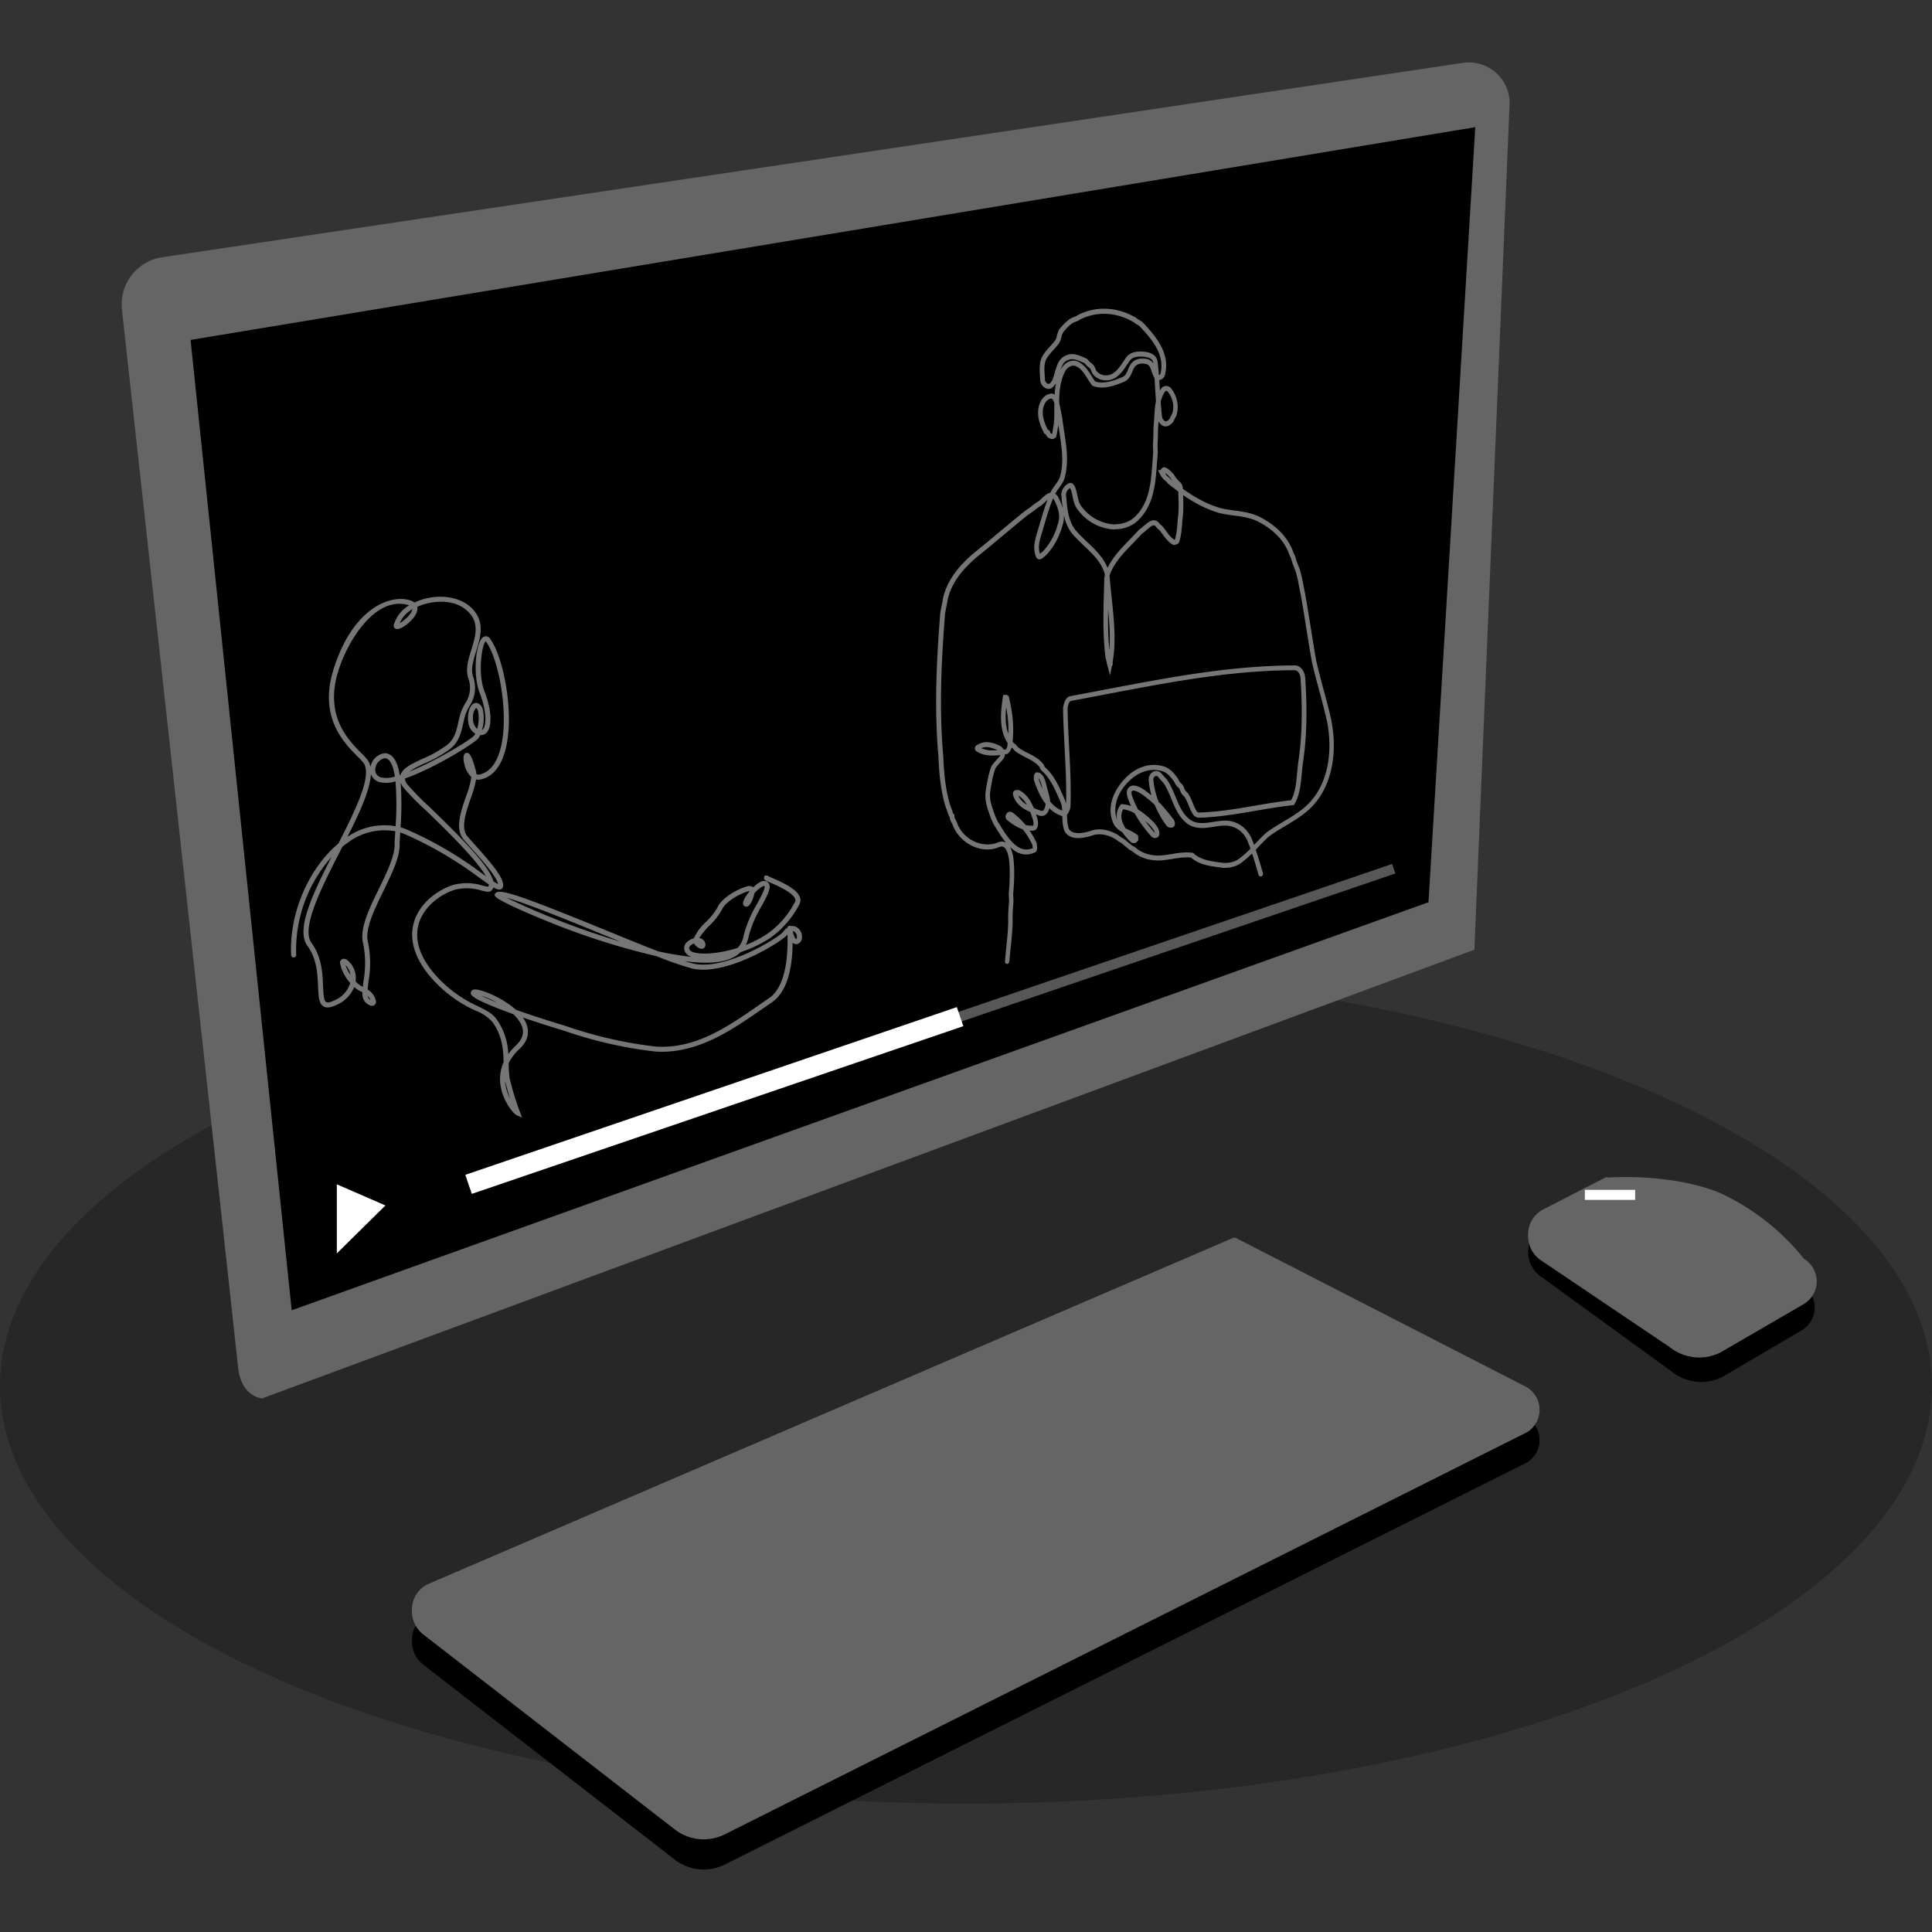<svg xmlns="http://www.w3.org/2000/svg" width="400" height="400"><rect width="100%" height="100%" fill="#333333" stroke="none"/><path fill="none" d="M0 0h400v400H0z"/><g transform="translate(0 12.928)"><ellipse cx="200" cy="86.458" rx="200" ry="86.458" transform="translate(0 187.582)" opacity=".244" style="isolation:isolate"/><path d="M54.259 276.606s-4.344-.319-4.969-6.458c-.558-5.381-19.375-176.709-24.048-219.033a9.856 9.856 0 018.45-10.8L302.815.097a8.495 8.495 0 016.934 2.058 8.349 8.349 0 012.786 6.625l-7.277 174.913z" fill="#656565"/><path d="M60.395 258.349l-20.938-200.9 265.981-44.048-9.684 160.465z"/><path d="M69.736 246.573v-14.3l10.062 4.375z" fill="#fff"/><path fill="#575757" d="M96.678 231.291l191.547-65.346.673 1.971L97.35 233.262z"/><path fill="#fff" d="M96.342 230.308L198.1 195.583l1.346 3.943-101.759 34.725z"/><g opacity=".462"><path d="M261.063 168.034c-.184-.638-.369-1.277-.556-1.911s-.383-1.266-.588-1.894-.417-1.25-.646-1.856-.471-1.213-.736-1.8a6.207 6.207 0 00-.919-1.329 5.4 5.4 0 00-1.162-.958 5.266 5.266 0 00-1.363-.592 5.739 5.739 0 00-1.517-.208 13.133 13.133 0 00-1.863.183c-.625.1-1.271.208-1.906.271a7.333 7.333 0 01-1.888-.027 4.476 4.476 0 01-1.808-.707 7.149 7.149 0 01-1.621-1.779 13.961 13.961 0 01-1.1-2.119c-.323-.742-.625-1.506-.954-2.262a14.517 14.517 0 00-1.183-2.215c-.127-.121-.244-.244-.354-.367s-.208-.246-.325-.369-.208-.246-.325-.368-.227-.246-.354-.367a1.011 1.011 0 00-.6-.133.973.973 0 00-.512.221 1.252 1.252 0 00-.352.471 1.412 1.412 0 00-.117.625 16.587 16.587 0 00.394 2.435 17.141 17.141 0 00.741 2.342 18.589 18.589 0 001.073 2.248 21.23 21.23 0 001.39 2.156.621.621 0 00.177.113 1.066 1.066 0 00.236.075.713.713 0 00.233 0 .269.269 0 00.169-.086.312.312 0 00.058-.192.871.871 0 00-.035-.25 1.27 1.27 0 00-.1-.244.688.688 0 00-.123-.177c-.383-.5-.758-.969-1.129-1.423s-.746-.891-1.127-1.31-.773-.821-1.185-1.208a16.379 16.379 0 00-1.3-1.117c-.252-.208-.5-.4-.759-.588a9.154 9.154 0 00-.771-.52 4.794 4.794 0 00-.8-.388 3.077 3.077 0 00-.833-.187.919.919 0 00-.462.169.945.945 0 00-.19.179 1.006 1.006 0 00-.141.242 1.522 1.522 0 00-.052.4 2.012 2.012 0 00.04.392 3.477 3.477 0 00.1.387c.04.129.086.256.131.385a21.586 21.586 0 001.986 3.99 25.864 25.864 0 002.69 3.533.582.582 0 00.177.108.738.738 0 00.236.055.459.459 0 00.233-.044.348.348 0 00.167-.185 1.505 1.505 0 00-.037-.625 2.154 2.154 0 00-.25-.558 5.19 5.19 0 00-.371-.514c-.133-.167-.273-.331-.4-.5-.417-.4-.865-.819-1.331-1.215a14.344 14.344 0 00-1.458-1.106 8.583 8.583 0 00-1.61-.834 6.046 6.046 0 00-1.762-.393 3.361 3.361 0 00-.638 1.865 4.423 4.423 0 00.39 1.875 8.1 8.1 0 001.027 1.715 12.44 12.44 0 001.275 1.414.661.661 0 00.154.11.509.509 0 00.208.058.446.446 0 00.225-.044.694.694 0 00.236-.192l-.019-.525a6.127 6.127 0 00-1.1-.7c-.388-.208-.788-.383-1.173-.583a6.015 6.015 0 01-1.085-.69 3.284 3.284 0 01-.833-1.023 6.167 6.167 0 01-.548-2.708 7.433 7.433 0 01.573-2.639 10.3 10.3 0 011.41-2.409 12.466 12.466 0 011.958-2 8.766 8.766 0 011.608-.975 7.291 7.291 0 011.7-.554 6.382 6.382 0 013.494.3 3.878 3.878 0 01.692.4 4.848 4.848 0 01.6.525 7.6 7.6 0 01.546.625q.263.337.519.713a2.106 2.106 0 00.162.352 2.414 2.414 0 00.208.3c.075.092.154.179.236.265s.167.164.25.246a1.079 1.079 0 01.208.277 3.014 3.014 0 01.144.331c.044.117.09.24.146.363a2.35 2.35 0 00.208.375l.506.486a8.009 8.009 0 01.543 1c.154.336.288.669.417 1s.267.652.417.965a5.825 5.825 0 00.54.906 1 1 0 00.15.117 1.494 1.494 0 00.181.1 1.144 1.144 0 00.179.064.472.472 0 00.148.019c1.667-.043 3.3-.185 4.94-.383s3.256-.452 4.871-.723 3.221-.556 4.825-.816 3.2-.5 4.8-.667a8.374 8.374 0 00.777-1.875 14.551 14.551 0 00.417-2.027c.1-.694.16-1.4.227-2.11s.129-1.423.225-2.127q.341-2.247.515-4.45t.208-4.375a99.187 99.187 0 00-.231-8.631 3.377 3.377 0 00-.15-.885 2.628 2.628 0 00-.371-.754 1.7 1.7 0 00-.573-.512 1.384 1.384 0 00-.756-.154c-3.863.017-7.694.24-11.51.608s-7.638.885-11.458 1.492-7.65 1.3-11.5 2.027-7.731 1.481-11.646 2.208a.883.883 0 00-.521.208 1.5 1.5 0 00-.356.487 3.3 3.3 0 00-.227.642 6.742 6.742 0 00-.134.685c.025 1.719.09 3.423.169 5.119s.175 3.388.258 5.077.158 3.381.2 5.079.042 3.4-.017 5.127a3.585 3.585 0 01-.163.577 2.13 2.13 0 01-.287.537.857.857 0 01-.417.316.708.708 0 01-.558-.086 5.965 5.965 0 01-1.808-1.112 8.77 8.77 0 01-1.446-1.667 13.668 13.668 0 01-1.121-2.029 20.106 20.106 0 01-.833-2.185v-.506a1.027 1.027 0 01.041-.208.494.494 0 01.09-.169.82.82 0 01.625.242 2.134 2.134 0 01.45.669 5.808 5.808 0 01.3.846c.079.283.142.554.192.771.1.434.229.865.35 1.294a11.158 11.158 0 01.3 1.279 4.115 4.115 0 01.025 1.269 3.131 3.131 0 01-.486 1.25.956.956 0 01-.565.331 1.012 1.012 0 01-.3 0 .954.954 0 01-.275-.075c-.5-.181-1.041-.371-1.56-.592a9.974 9.974 0 01-1.523-.777 5.189 5.189 0 01-1.25-1.1 3.9 3.9 0 01-.765-1.55.209.209 0 01.073-.184.353.353 0 01.186-.058 1.435 1.435 0 01.219 0 1.318 1.318 0 00.173 0 4.885 4.885 0 011.3 1.009 6.658 6.658 0 01.937 1.333 12.652 12.652 0 01.7 1.55c.209.539.392 1.1.579 1.667a3.333 3.333 0 01.1.589 2.393 2.393 0 01-.017.625.877.877 0 01-.208.467.527.527 0 01-.469.14 4.344 4.344 0 01-1.236-.088 6 6 0 01-1.216-.4 8.589 8.589 0 01-1.164-.639 11.463 11.463 0 01-1.079-.8 1.633 1.633 0 00-.171-.125.687.687 0 01-.171-.159.3.3 0 01-.05-.233.8.8 0 01.194-.352.238.238 0 01.146-.083.414.414 0 01.181.012.769.769 0 01.183.079.852.852 0 01.154.115 16.126 16.126 0 011.444 1.277 15.567 15.567 0 011.262 1.423 15.787 15.787 0 011.081 1.569 16.548 16.548 0 01.9 1.713c0 .088.019.208.033.339s.031.273.035.4a1.1 1.1 0 01-.027.344c-.027.09-.077.15-.158.156a3.562 3.562 0 01-2.573.231 5.3 5.3 0 01-2.154-1.362 14.327 14.327 0 01-1.788-2.233c-.54-.8-1.027-1.627-1.469-2.344a7.645 7.645 0 01-.27-.596c-.043-.106-.092-.208-.138-.315s-.09-.2-.135-.281c-.142-.431-.292-.85-.436-1.267s-.277-.833-.387-1.25a8.046 8.046 0 01-.233-1.3 6.345 6.345 0 01.025-1.4c.066-.448.131-.883.208-1.312s.148-.848.235-1.265.186-.834.3-1.236.244-.816.391-1.227a5.938 5.938 0 01.379-.529c.133-.169.273-.327.417-.481s.277-.3.417-.448.262-.287.381-.429a1.376 1.376 0 00.3-.577 1.182 1.182 0 00-.011-.571 1.5 1.5 0 00-.269-.529 1.965 1.965 0 00-.442-.417c-.337-.152-.685-.3-1.041-.427a5.49 5.49 0 00-1.079-.275 3.255 3.255 0 00-1.1.025 2.985 2.985 0 00-1.1.473.261.261 0 00-.118.04.238.238 0 00-.086.088.173.173 0 00-.021.115.226.226 0 00.073.125 4.608 4.608 0 001.458.654 6.258 6.258 0 001.506.185 14.178 14.178 0 001.527-.081c.509-.05 1.012-.111 1.506-.148a1 1 0 00.208-.179 1.4 1.4 0 00.164-.225 2.5 2.5 0 00.133-.256c.042-.09.079-.179.117-.271a24.982 24.982 0 00.246-2.613 24.093 24.093 0 00-.029-2.5c-.052-.833-.146-1.641-.275-2.458s-.3-1.635-.492-2.46a.607.607 0 00-.035-.208.209.209 0 00-.079-.1.229.229 0 00-.107-.031.945.945 0 00-.12 0c-.133.85-.254 1.733-.323 2.621a16.219 16.219 0 00-.012 2.648 9.345 9.345 0 00.542 2.5 6.759 6.759 0 001.335 2.2.976.976 0 01.227.146 1.945 1.945 0 01.209.2c.064.073.129.15.208.231s.146.163.231.246a10.22 10.22 0 001.317.833c.448.242.9.463 1.342.694a11 11 0 011.281.762 5.884 5.884 0 011.138 1.041.527.527 0 01.1.152c.027.058.052.123.075.187a1.748 1.748 0 00.075.187.508.508 0 00.1.152 9.638 9.638 0 011.342 1.444 13.12 13.12 0 011.042 1.615c.308.56.587 1.139.858 1.727s.529 1.183.8 1.779a5.458 5.458 0 01.358 1.321 12.167 12.167 0 01.112 1.373c.017.46.025.923.052 1.377a8.345 8.345 0 00.175 1.335 2.082 2.082 0 00.788 1.4 2.762 2.762 0 001.458.488 6.657 6.657 0 001.744-.13 11.636 11.636 0 001.638-.45 5.119 5.119 0 011.34-.184 5.86 5.86 0 011.321.148 7.266 7.266 0 011.269.417 8.908 8.908 0 011.183.625 2.669 2.669 0 00.256.208c.087.065.175.123.271.181s.194.117.3.179.221.131.348.208a8.677 8.677 0 00.759.637c.128.092.252.208.379.3a3.461 3.461 0 01.379.338 4.649 4.649 0 01.891.544 3.437 3.437 0 01.279.237 7.353 7.353 0 002.131 1.04 8.076 8.076 0 001.123.227 9.665 9.665 0 001.194.1 14.231 14.231 0 001.8-.146c.592-.081 1.177-.183 1.762-.275s1.171-.173 1.765-.208a9.168 9.168 0 011.8.05 5.484 5.484 0 001.388.96 8.117 8.117 0 001.585.566 17.118 17.118 0 001.7.327c.577.086 1.154.158 1.723.244a6.639 6.639 0 00.991-.021 5.86 5.86 0 001-.186 5.015 5.015 0 00.963-.379 4.432 4.432 0 00.879-.6 18.085 18.085 0 001.425-1.221c.445-.417.868-.852 1.288-1.29s.833-.879 1.25-1.319.862-.879 1.329-1.308c.587-.44 1.177-.833 1.767-1.21s1.181-.727 1.771-1.079 1.181-.7 1.768-1.077 1.177-.769 1.763-1.206a13.864 13.864 0 003.6-3.829 16.394 16.394 0 002.012-4.743 21.651 21.651 0 00.644-5.223 26.373 26.373 0 00-.513-5.267c-.237-1.069-.494-2.116-.762-3.152s-.544-2.061-.819-3.083-.554-2.05-.821-3.086-.525-2.083-.763-3.158c-.208-1.162-.391-2.3-.577-3.435s-.365-2.252-.546-3.373-.36-2.244-.546-3.375-.377-2.275-.579-3.44c-.1-.429-.181-.86-.264-1.291s-.162-.863-.25-1.294-.177-.86-.279-1.292-.219-.858-.354-1.285c-.087-.208-.175-.417-.26-.637s-.169-.417-.246-.64-.15-.417-.208-.642-.125-.437-.173-.646l-.129-.256c-.044-.087-.087-.177-.131-.273s-.087-.2-.131-.306-.089-.227-.133-.354a10.99 10.99 0 00-1.144-2.125 12.253 12.253 0 00-1.511-1.79 14.714 14.714 0 00-1.773-1.479 17.762 17.762 0 00-1.932-1.192 9.9 9.9 0 00-2.021-.8 17.9 17.9 0 00-2.084-.429c-.7-.108-1.408-.194-2.112-.3a21.121 21.121 0 01-2.1-.4 21.76 21.76 0 01-2.846-1.058 26.052 26.052 0 01-2.664-1.4c-.863-.517-1.7-1.079-2.525-1.667s-1.629-1.229-2.429-1.875a1.058 1.058 0 00-.158-.227 2.072 2.072 0 00-.208-.192l-.233-.19a3.252 3.252 0 01-.25-.221 2.774 2.774 0 01-.225-.25 3.1 3.1 0 01-.181-.252c-.054-.086-.1-.171-.15-.254s-.089-.171-.133-.256a.275.275 0 01.227.144.7.7 0 01.115.259c.013.071 0 .106-.056.058a1.92 1.92 0 01-.283-.459 1.652 1.652 0 00.117-.164l.115-.181a1 1 0 01.117-.148.209.209 0 01.121-.064 1.476 1.476 0 01.469.192 2.875 2.875 0 01.427.325c.138.123.269.258.4.394s.256.271.383.394a4.161 4.161 0 00.29.479 5.308 5.308 0 00.333.427c.117.135.239.267.362.394s.25.252.377.375a1.176 1.176 0 01.273.417 1.724 1.724 0 01.106.469 4.605 4.605 0 01.017.509v.525c.013.352.025.7.036 1.056s.019.71.02 1.073 0 .731 0 1.108-.025.763-.052 1.161c-.063.487-.106.965-.146 1.431s-.073.925-.117 1.379-.1.9-.179 1.35a10.042 10.042 0 01-.333 1.344.462.462 0 01-.144.11.823.823 0 01-.175.065 1.39 1.39 0 01-.177.031l-.148.013a3.72 3.72 0 01-.8-.592 7.148 7.148 0 01-.679-.764c-.208-.273-.417-.556-.625-.833s-.417-.552-.625-.8a.961.961 0 01-.225-.148 1.924 1.924 0 01-.2-.208c-.064-.073-.127-.152-.2-.231s-.143-.164-.229-.246a.953.953 0 00-.625-.221 1.315 1.315 0 00-.6.19 4.518 4.518 0 00-.6.417c-.209.158-.4.325-.6.471a2.016 2.016 0 01-.261.254c-.094.077-.194.15-.293.223s-.209.146-.294.223a2.035 2.035 0 00-.261.254c-.59.656-1.21 1.291-1.829 1.929s-1.25 1.279-1.831 1.948a19.808 19.808 0 00-1.641 2.1 12.5 12.5 0 00-1.262 2.392c-.035.135-.073.259-.107.377s-.064.231-.092.342a3.07 3.07 0 00-.063.339 2.392 2.392 0 00-.014.371c-.033 1.325-.075 2.652-.11 3.979s-.063 2.659-.063 3.992.023 2.671.092 4.013.179 2.69.354 4.042a3.6 3.6 0 01.112.388c.031.129.056.26.081.39s.05.26.081.389a3.521 3.521 0 00.113.388.416.416 0 00.139-.236c0-.06-.019-.1-.05-.11s-.071 0-.094.063a.46.46 0 000 .281 26.277 26.277 0 00.5-4.64 47.192 47.192 0 00-.152-4.746c-.121-1.59-.294-3.182-.458-4.758s-.327-3.144-.417-4.681a8.494 8.494 0 00-1.144-2.573 14.525 14.525 0 00-1.76-2.154c-.652-.675-1.348-1.319-2.033-1.973a26.636 26.636 0 01-1.957-2.019 7.41 7.41 0 01-1.019-1.748 10.537 10.537 0 01-.579-1.911c-.138-.654-.231-1.323-.3-1.994s-.131-1.342-.2-2a1.7 1.7 0 01.067-.529 2.128 2.128 0 01.223-.506 2.426 2.426 0 01.35-.448 2.344 2.344 0 01.444-.354.87.87 0 01.208-.1.268.268 0 01.192.012.566.566 0 01.2.179 2.738 2.738 0 01.235.392 7.209 7.209 0 01.313 1.041c.079.346.144.69.219 1.029a7.3 7.3 0 00.279.992 3.778 3.778 0 00.492.927 10.353 10.353 0 001.41 1.571 9.474 9.474 0 001.61 1.175 9.6 9.6 0 001.779.8 10.584 10.584 0 001.919.442 9.9 9.9 0 001.2-.017 7.361 7.361 0 001.148-.179 6.478 6.478 0 001.108-.375 6.913 6.913 0 001.085-.6 9.582 9.582 0 002.452-2.954 13.322 13.322 0 001.25-3.519 30.317 30.317 0 00.536-3.838c.112-1.3.187-2.621.3-3.906l-.058-1.583c.027-.354.046-.708.058-1.063s.021-.706.027-1.061.015-.706.027-1.06.029-.708.058-1.063c.06-.577.089-1.162.121-1.752s.066-1.181.138-1.771a10.065 10.065 0 01.352-1.75 6.9 6.9 0 01.767-1.692.929.929 0 01.285-.316.829.829 0 01.352-.14.809.809 0 01.358.027.734.734 0 01.3.179 5.166 5.166 0 01.767 1.156 5.812 5.812 0 01.469 1.373 5.408 5.408 0 01.1 1.458 4.516 4.516 0 01-.325 1.419 1.178 1.178 0 00-.117.169c-.04.066-.077.139-.115.219s-.075.165-.112.252l-.113.269c-.077.094-.167.2-.264.3a2.268 2.268 0 01-.325.288 1.25 1.25 0 01-.391.192.961.961 0 01-.459.013 1.135 1.135 0 01-.344-.173 1.559 1.559 0 01-.285-.275 2.189 2.189 0 01-.227-.346 2.7 2.7 0 01-.167-.381q-.175-1.444-.275-2.9t-.183-2.9c-.056-.969-.112-1.935-.184-2.9s-.158-1.934-.275-2.9a1.7 1.7 0 00-.317-.754 1.771 1.771 0 00-.566-.475 3.025 3.025 0 00-.713-.269 6.114 6.114 0 00-.754-.135 7.62 7.62 0 00-.881-.04 4.668 4.668 0 00-.877.094 3 3 0 00-.808.288 2.324 2.324 0 00-.675.546c-.273.369-.535.771-.8 1.173s-.546.8-.85 1.175a5.6 5.6 0 01-1.012.986 3.151 3.151 0 01-2.233.66 3 3 0 01-.865-.2 2.842 2.842 0 01-.75-.435 3.04 3.04 0 01-.6-.66 7.753 7.753 0 00-.144-.388 3.2 3.2 0 00-.173-.369 1.91 1.91 0 00-.233-.333 1.579 1.579 0 00-.325-.277 1 1 0 01-.227-.15 2 2 0 01-.208-.208c-.065-.073-.129-.154-.209-.236s-.146-.167-.231-.25c-.291-.117-.6-.254-.906-.388a8.506 8.506 0 00-.952-.352 3.483 3.483 0 00-.977-.15 2.311 2.311 0 00-.979.208 2.279 2.279 0 00-1.129.815 4.625 4.625 0 00-.646 1.3c-.167.486-.3 1.01-.452 1.525a8.727 8.727 0 01-.548 1.481l-.444.571a.879.879 0 01-.625.267 1.022 1.022 0 01-.594-.209 1.646 1.646 0 01-.452-.527 1.515 1.515 0 01-.192-.658c-.012-.354-.038-.708-.058-1.06s-.04-.7-.041-1.042a7.645 7.645 0 01.052-1.017 4.634 4.634 0 01.213-.977 5.316 5.316 0 01.567-1.011 10.384 10.384 0 01.725-.9c.256-.291.525-.579.788-.873s.519-.6.754-.921a2.767 2.767 0 00.273-.575c.071-.208.125-.4.179-.6s.108-.406.179-.6a2.79 2.79 0 01.273-.575c.159-.185.306-.36.452-.527s.29-.323.437-.475.3-.3.471-.444.348-.288.548-.431a1.876 1.876 0 01.388-.231c.137-.063.279-.115.417-.167s.283-.1.417-.167a1.857 1.857 0 00.388-.231 11.158 11.158 0 012.9-1.06 11.44 11.44 0 013.035-.236 12.142 12.142 0 013.029.563 13.035 13.035 0 012.883 1.331 1.9 1.9 0 00.279.223c.1.066.208.127.308.187s.208.121.308.187a1.873 1.873 0 01.279.223c.638.673 1.3 1.388 1.915 2.146a15.97 15.97 0 011.646 2.406 9.03 9.03 0 01.981 2.673 7.029 7.029 0 01-.081 2.948.693.693 0 01-.146.417 1.052 1.052 0 01-.379.325.7.7 0 01-.479.067.749.749 0 01-.45-.367 6.3 6.3 0 01-.331-.823c-.1-.283-.19-.571-.3-.834a2.878 2.878 0 00-.417-.735 1.687 1.687 0 00-.687-.5 4.52 4.52 0 00-.883-.135 3.022 3.022 0 00-.877.079 2.3 2.3 0 00-.8.375 2.525 2.525 0 00-.669.748c-.115.227-.209.477-.323.729s-.208.506-.337.746a3.141 3.141 0 01-.433.652 1.711 1.711 0 01-.611.446c-.485.208-.989.417-1.5.592a11.952 11.952 0 01-1.573.448 6.839 6.839 0 01-1.586.15 4.67 4.67 0 01-1.541-.3c-.258-.339-.5-.713-.74-1.1s-.481-.773-.742-1.146a7.217 7.217 0 00-.862-1.042 4.067 4.067 0 00-1.1-.777 1.724 1.724 0 00-.769-.167 2.017 2.017 0 00-.756.165 2.664 2.664 0 00-.684.417 3.111 3.111 0 00-.554.625 10.6 10.6 0 00-1.041 2.781 16.5 16.5 0 00-.357 2.842c-.046.956-.042 1.921-.046 2.892s-.019 1.946-.107 2.917c-.035.179-.069.371-.1.567s-.067.4-.1.6l-.1.6c-.033.2-.069.385-.1.567a.6.6 0 01-.121.11.5.5 0 01-.121.06.677.677 0 01-.123.027h-.123c-.083-.04-.167-.067-.248-.1a1.108 1.108 0 01-.233-.117.74.74 0 01-.208-.208 1.473 1.473 0 01-.167-.4l-.335-.158a17.13 17.13 0 01-.5-1.042 9.545 9.545 0 01-.39-1.061 6.967 6.967 0 01-.236-1.1 6.078 6.078 0 01-.037-1.164 5.02 5.02 0 01.184-.954 3.94 3.94 0 01.388-.9 2.591 2.591 0 01.61-.713 1.975 1.975 0 01.854-.394.719.719 0 01.533.044 1.082 1.082 0 01.39.369 2.677 2.677 0 01.273.541 5.824 5.824 0 01.181.563l.615 3.156c.121 1.013.284 2.033.44 3.056s.308 2.05.417 3.073a20.893 20.893 0 01.1 3.058 12.8 12.8 0 01-.492 3 4.8 4.8 0 01-.417.873c-.163.27-.344.525-.529.781s-.377.51-.56.783a6.873 6.873 0 00-.511.879c-.3.684-.577 1.377-.833 2.084s-.483 1.406-.7 2.119-.431 1.429-.641 2.148-.417 1.442-.64 2.165c-.11.362-.208.723-.29 1.081a7.793 7.793 0 00-.164 1.073 5.188 5.188 0 00.019 1.063 4.273 4.273 0 00.257 1.021c.048.175.133.246.239.252a.653.653 0 00.363-.138 4.052 4.052 0 00.387-.3 3.166 3.166 0 01.313-.25 13.626 13.626 0 002-2.765 13.9 13.9 0 00.715-1.521 14.356 14.356 0 00.527-1.592 4.807 4.807 0 00.3-1.477 5.611 5.611 0 00-.127-1.434 8.385 8.385 0 00-.433-1.381 12.987 12.987 0 00-.625-1.319 1.25 1.25 0 00-.442-.448.911.911 0 00-.506-.112 1.371 1.371 0 00-.527.154 2.41 2.41 0 00-.5.352c-.12.1-.229.192-.335.287s-.208.19-.3.285-.208.19-.3.285a3.224 3.224 0 01-.336.288c-.242.148-.473.306-.7.471s-.448.333-.669.5-.442.338-.669.5-.458.323-.7.471c-.963.771-1.875 1.517-2.763 2.25s-1.752 1.458-2.615 2.175-1.727 1.444-2.617 2.179-1.806 1.483-2.773 2.259a29.58 29.58 0 00-2.061 1.946 19.521 19.521 0 00-1.773 2.129 14.857 14.857 0 00-1.373 2.363 13.214 13.214 0 00-.91 2.673c-.031.269-.073.527-.121.781s-.1.5-.154.75-.106.5-.152.75-.089.512-.121.781c-.193 2.5-.368 4.981-.506 7.446s-.24 4.915-.292 7.36-.048 4.887.021 7.336.208 4.9.429 7.367c.033.833.077 1.679.137 2.516s.142 1.667.246 2.5.237 1.667.4 2.5.365 1.656.6 2.479l.56 1.55a.58.58 0 00.035.158 1.392 1.392 0 00.083.188 1.592 1.592 0 00.115.185 1.046 1.046 0 00.127.15 1.389 1.389 0 00.013.238 1.709 1.709 0 00.025.208 1.3 1.3 0 00.056.208 1.951 1.951 0 00.107.229c.043.086.089.171.135.258s.089.179.135.275.092.2.137.308.092.227.138.357a7.335 7.335 0 001.531 2.191 7.8 7.8 0 002.2 1.538 6.858 6.858 0 002.573.646 5.833 5.833 0 002.633-.488 1.458 1.458 0 011.131-.017 1.754 1.754 0 01.756.725 4.622 4.622 0 01.46 1.113 9.662 9.662 0 01.246 1.146c.065.612.108 1.215.133 1.815s.033 1.194.025 1.789-.032 1.194-.069 1.8-.085 1.214-.143 1.835l.06 1.581c-.027.354-.057.71-.081 1.064s-.048.71-.065 1.063-.029.708-.033 1.06 0 .707.012 1.056c-.017.663-.052 1.327-.1 1.994s-.111 1.34-.179 2.017-.14 1.36-.208 2.052-.135 1.392-.192 2.1" fill="none"/><path d="M208.574 186.65h-.061a.451.451 0 01-.185-.05.47.47 0 01-.146-.119.5.5 0 01-.091-.17.538.538 0 01-.023-.2q.03-.391.065-.779c.023-.258.046-.516.071-.771l.075-.762.077-.751q.067-.656.13-1.295t.115-1.268q.052-.629.089-1.25t.052-1.242c-.013-.357-.016-.714-.012-1.071s.017-.715.034-1.071.04-.712.065-1.065.052-.7.079-1.054l-.059-1.55v-.074c.066-.7.116-1.355.151-1.986s.055-1.233.059-1.815-.006-1.143-.032-1.693-.067-1.087-.123-1.621a9.068 9.068 0 00-.235-1.09 4.594 4.594 0 00-.278-.743 2.253 2.253 0 00-.292-.461 1.177 1.177 0 00-.276-.245.862.862 0 00-.117-.06.779.779 0 00-.124-.04.816.816 0 00-.13-.019 1.09 1.09 0 00-.139 0c-.028 0-.057.006-.086.011l-.089.017-.092.025-.1.032q-.242.107-.49.192t-.5.148a6.018 6.018 0 01-1.03.169 6.485 6.485 0 01-.883.01 6.793 6.793 0 01-.891-.109 7.314 7.314 0 01-.892-.228 7.892 7.892 0 01-.884-.347 8.141 8.141 0 01-1.254-.724 8.278 8.278 0 01-1.1-.926 8.117 8.117 0 01-.918-1.094 7.579 7.579 0 01-.7-1.227l-.008-.018-.007-.019a6.48 6.48 0 00-.257-.619c-.043-.087-.085-.176-.128-.259l-.13-.249a2.62 2.62 0 01-.12-.258 1.85 1.85 0 01-.074-.228 1.8 1.8 0 01-.041-.213 3.58 3.58 0 01-.02-.213 2.119 2.119 0 01-.225-.367 1.821 1.821 0 01-.082-.2 1.264 1.264 0 01-.05-.2l-.539-1.494-.006-.015-.005-.016c-.257-.883-.467-1.768-.638-2.646s-.3-1.75-.409-2.6-.18-1.695-.237-2.509-.1-1.6-.126-2.36c-.229-2.557-.367-5.1-.434-7.627s-.062-5.031-.007-7.508.163-4.926.3-7.337.308-4.788.489-7.119v-.021a10.383 10.383 0 01.126-.815c.025-.131.05-.261.077-.388l.08-.379a41.846 41.846 0 00.15-.733c.022-.122.044-.244.064-.368s.037-.249.052-.377v-.029l.006-.029a13.789 13.789 0 01.8-2.469 14.71 14.71 0 011.291-2.349 19.14 19.14 0 011.822-2.293 28.89 28.89 0 012.4-2.3l.007-.006.007-.006q.724-.579 1.417-1.144t1.362-1.118q.669-.553 1.318-1.094l1.285-1.072 1.288-1.075 1.319-1.1q.669-.558 1.363-1.118.694-.565 1.417-1.144l.025-.02.026-.017a8.982 8.982 0 00.67-.451l.326-.242.329-.251c.109-.083.219-.168.331-.252s.224-.168.339-.252.231-.165.35-.246.24-.16.363-.236c.054-.043.1-.086.154-.129s.1-.086.146-.13l.141-.131.141-.134.153-.145c.052-.049.1-.1.159-.147s.11-.1.168-.15.118-.1.181-.151a3.151 3.151 0 01.284-.225 2.6 2.6 0 01.289-.176 2.1 2.1 0 01.29-.126 1.788 1.788 0 01.288-.075v-.007c.075-.155.153-.3.234-.445s.166-.277.252-.408.173-.257.262-.381l.265-.365c.088-.121.194-.264.287-.4s.182-.264.267-.4.163-.271.234-.413a3.927 3.927 0 00.19-.441 11.771 11.771 0 00.419-2.265 16.948 16.948 0 00.037-2.317c-.037-.778-.116-1.56-.216-2.34s-.219-1.56-.339-2.332l-.057-.369-.057-.372-.056-.374-.055-.375-.048.259-.047.269-.047.275-.046.276-.049.3-.051.3-.052.292-.052.28-.028.143-.092.108a1.094 1.094 0 01-.225.2.941.941 0 01-.223.112 1.084 1.084 0 01-.205.049c-.063.009-.121.012-.171.015l-.115.007-.1-.049-.035-.015-.037-.015-.039-.015-.04-.015c-.067-.025-.141-.052-.219-.09a1.279 1.279 0 01-.239-.147 1.219 1.219 0 01-.234-.245 1.662 1.662 0 01-.2-.383l-.146-.069-.148-.069-.078-.152a16.004 16.004 0 01-.5-1.046 10.091 10.091 0 01-.413-1.115 7.578 7.578 0 01-.26-1.2 6.693 6.693 0 01-.042-1.3v-.016a5.512 5.512 0 01.211-1.075 4.561 4.561 0 01.457-1.038 3.1 3.1 0 01.728-.838 2.415 2.415 0 011.026-.474l.07-.017.069-.013.069-.009.067-.006a1.19 1.19 0 01.191 0 1.038 1.038 0 01.182.036 1.065 1.065 0 01.174.067 1.194 1.194 0 01.165.1 18.4 18.4 0 01.189-1.782c.031-.194.067-.4.107-.593l-.011.023-.011.023a.236.236 0 00-.011.022l-.012.023-.029.057-.041.048-.474.56-.018.022-.02.019a1.615 1.615 0 01-.2.163 1.431 1.431 0 01-.214.121 1.281 1.281 0 01-.223.078 1.264 1.264 0 01-.231.035 1.294 1.294 0 01-.158 0 1.257 1.257 0 01-.159-.021 1.433 1.433 0 01-.159-.04 1.518 1.518 0 01-.159-.061 1.769 1.769 0 01-.45-.3 2.146 2.146 0 01-.363-.423 2.208 2.208 0 01-.247-.507 1.953 1.953 0 01-.1-.547c0-.07-.005-.14-.009-.21l-.011-.211-.012-.21-.012-.208c-.018-.288-.036-.578-.046-.87s-.014-.583 0-.874a6.907 6.907 0 01.084-.868 5 5 0 01.217-.852v-.014l.006-.014a5.541 5.541 0 01.365-.718 7.239 7.239 0 01.443-.65c.158-.207.323-.406.492-.6s.342-.384.513-.572c.092-.1.184-.2.276-.306s.184-.207.275-.312.18-.212.267-.319.171-.217.253-.328a1.958 1.958 0 00.122-.231c.036-.08.068-.163.1-.247s.056-.173.082-.262.049-.181.074-.273.057-.213.089-.323.067-.222.108-.335.086-.226.138-.339a2.935 2.935 0 01.183-.334l.02-.031.023-.028c.16-.188.31-.366.461-.537s.3-.335.456-.494.318-.314.495-.468.367-.3.579-.457a2.085 2.085 0 01.23-.156c.078-.046.158-.087.237-.124s.158-.069.236-.1.155-.058.229-.086l.188-.07c.061-.023.121-.048.178-.073s.112-.053.164-.083a1.205 1.205 0 00.145-.1l.034-.028.039-.021a11.685 11.685 0 011.17-.541 11.66 11.66 0 012.445-.676 11.757 11.757 0 011.258-.135 12.054 12.054 0 011.895.048 12.524 12.524 0 011.889.345 13.111 13.111 0 011.854.64 13.8 13.8 0 011.79.933l.046.029.039.038a1.156 1.156 0 00.1.09c.037.029.077.057.119.084s.085.055.131.082l.138.081.17.1c.058.035.116.072.175.111s.117.081.174.127a2.2 2.2 0 01.166.146l.005.006.006.006a35.81 35.81 0 012.021 2.283 16.154 16.154 0 011.686 2.513 9.384 9.384 0 01.983 2.768 7.559 7.559 0 01-.088 3.052 1.156 1.156 0 01-.087.373 1.444 1.444 0 01-.2.347 1.55 1.55 0 01-.3.288 1.416 1.416 0 01-.364.2c-.023.009-.046.016-.068.023l-.069.018-.068.014-.068.01.033.514.031.513.03.51.029.507v.16l.041-.072.042-.072.043-.072.045-.072a1.5 1.5 0 01.184-.256 1.374 1.374 0 01.227-.2 1.335 1.335 0 01.261-.147 1.3 1.3 0 01.287-.083h.133a1.274 1.274 0 01.259.012 1.213 1.213 0 01.247.063 1.229 1.229 0 01.228.112 1.21 1.21 0 01.2.158l.012.011.011.012a5.6 5.6 0 01.807 1.213 6.527 6.527 0 01.528 1.494 5.991 5.991 0 01.135 1.635 5.041 5.041 0 01-.353 1.617l-.032.078-.053.063a.823.823 0 00-.084.13c-.03.055-.062.12-.095.19s-.065.145-.1.22l-.093.222-.032.078-.056.069a7.83 7.83 0 01-.256.293 3.148 3.148 0 01-.337.312 1.97 1.97 0 01-.418.256 1.454 1.454 0 01-.5.124h-.185c-.031 0-.064-.006-.1-.011s-.065-.01-.1-.017h-.018l-.017-.005a1.512 1.512 0 01-.325-.14 1.78 1.78 0 01-.3-.216 2.16 2.16 0 01-.268-.288 2.759 2.759 0 01-.231-.352c0 .054-.008.108-.012.161l-.013.161-.015.161-.015.161a30.48 30.48 0 00-.072 1.566l-.012.517-.011.522c-.004.175-.01.352-.016.529s-.014.355-.023.533-.021.357-.035.535l.057 1.552v.071a69.345 69.345 0 00-.122 1.535l-.038.509c-.083 1.156-.167 2.323-.308 3.47a22.122 22.122 0 01-.644 3.36 12.377 12.377 0 01-1.312 3.081 10.086 10.086 0 01-2.314 2.634l-.016.013-.017.011a7.618 7.618 0 01-.848.5 6.871 6.871 0 01-.886.372 7.01 7.01 0 01-.94.247 8.133 8.133 0 01-1.011.127q-.136.009-.275.014t-.281.006h-.287q-.145 0-.293-.009h-.041a11.135 11.135 0 01-2.088-.486 9.825 9.825 0 01-3.521-2.091 11 11 0 01-1.422-1.6 4.073 4.073 0 01-.375-.621 4.925 4.925 0 01-.259-.641c-.071-.216-.129-.434-.181-.651s-.1-.435-.141-.65a29.384 29.384 0 00-.17-.771c-.031-.126-.066-.25-.1-.374s-.081-.247-.128-.37l-.049-.092c-.015-.028-.03-.052-.043-.074l-.036-.058-.029-.044a1.833 1.833 0 00-.34.27 1.882 1.882 0 00-.266.335 1.616 1.616 0 00-.171.367 1.168 1.168 0 00-.056.367l.018.183.018.183.017.184.017.184c.055.584.11 1.174.185 1.759a16.78 16.78 0 00.3 1.728 9.539 9.539 0 00.537 1.639 6.842 6.842 0 00.886 1.489c.179.212.367.421.559.627s.391.41.592.611.405.4.61.6.41.391.614.585c.414.393.832.79 1.239 1.2s.8.826 1.176 1.264a12.837 12.837 0 011.032 1.382 9.472 9.472 0 01.808 1.551 13.755 13.755 0 01.946-1.634c.347-.518.723-1.012 1.117-1.489s.806-.937 1.226-1.386.846-.888 1.269-1.324l.432-.445q.217-.224.434-.451t.429-.455q.213-.229.419-.458a2.221 2.221 0 01.153-.162c.053-.051.107-.1.161-.144s.11-.088.164-.129l.16-.118.132-.1c.043-.032.084-.064.124-.1s.078-.065.112-.1a1.324 1.324 0 00.1-.1l.04-.048.05-.036.1-.076.1-.08.1-.083.106-.086c.111-.09.229-.186.353-.279a4.351 4.351 0 01.388-.266 2.478 2.478 0 01.419-.206 1.578 1.578 0 01.444-.1 1.275 1.275 0 01.468.057 1.379 1.379 0 01.24.1 1.725 1.725 0 01.243.159l.021.017.02.019.1.1c.033.033.061.066.089.1l.083.095.076.09c.036.043.07.083.1.121s.063.071.093.1a.817.817 0 00.088.079.462.462 0 00.089.055l.092.043.067.079q.1.116.194.236a14.476 14.476 0 01.374.491l.181.248c.129.176.258.354.391.528s.268.344.409.5a5.208 5.208 0 00.439.448 3.291 3.291 0 00.482.361l.04-.005.035-.006.032-.006.028-.007c.083-.276.151-.552.208-.831s.1-.557.14-.838.069-.565.1-.851.05-.576.074-.869l.036-.444.04-.452c.014-.152.03-.305.046-.46s.035-.31.056-.468q.038-.583.05-1.14c.009-.372.01-.736.007-1.095s-.011-.711-.022-1.058l-.035-1.032v-.4q-.3-.217-.579-.434t-.558-.431q-.273-.214-.535-.425t-.513-.417l-.079-.064-.048-.093a.552.552 0 00-.059-.09.951.951 0 00-.082-.087l-.1-.09-.121-.1-.091-.073-.095-.079-.1-.086a1.179 1.179 0 01-.1-.1 3 3 0 01-.225-.244 3.27 3.27 0 01-.338-.486 5.144 5.144 0 01-.13-.235l-.025-.046-.023-.045-.023-.044-.022-.043-.37-.718.543-.043c.036-.057.075-.12.12-.181a1.313 1.313 0 01.149-.178.768.768 0 01.187-.139.588.588 0 01.235-.065h.059l.058.012a1.819 1.819 0 01.471.169 2.654 2.654 0 01.419.273 4.8 4.8 0 01.378.334c.12.117.235.237.346.353l.075.078.073.076.072.073.071.071.058.056.037.073a3.675 3.675 0 00.261.431 4.934 4.934 0 00.306.39c.108.125.222.246.34.366s.238.238.361.359a1.691 1.691 0 01.252.314 1.736 1.736 0 01.161.338 2.156 2.156 0 01.09.351 3.207 3.207 0 01.039.352c.874.626 1.682 1.155 2.431 1.6s1.438.817 2.075 1.124 1.221.552 1.758.753 1.029.359 1.48.492q.362.091.73.164c.245.049.492.093.739.133s.494.078.741.113l.736.1c.455.062.914.124 1.374.2s.921.158 1.38.264a12.633 12.633 0 011.37.4 9.677 9.677 0 011.343.589 18.147 18.147 0 012.236 1.4 14.61 14.61 0 011.845 1.61 12.387 12.387 0 011.449 1.812 11.565 11.565 0 011.049 2.007v.024c.042.12.083.23.125.331s.082.2.123.286.082.175.123.258l.126.247.031.06.014.067c.046.2.1.407.163.61s.132.407.207.612.155.411.239.619.17.418.259.631l.009.021.007.021q.139.44.253.88t.213.881q.1.44.183.876t.167.866l.081.423a79.756 79.756 0 00.17.855c.03.142.06.285.092.426v.025q.152.875.3 1.74t.285 1.719l.276 1.695q.137.841.268 1.669l.267 1.663q.135.838.274 1.688.139.849.283 1.71t.294 1.728q.178.8.37 1.586t.392 1.564q.2.776.4 1.541t.408 1.517q.205.758.411 1.528t.408 1.553q.2.783.395 1.577t.373 1.6v.012a27.756 27.756 0 01.41 2.8 25.594 25.594 0 01.113 2.748 23.423 23.423 0 01-.183 2.657 20.9 20.9 0 01-.48 2.528 18.138 18.138 0 01-.912 2.7 15.623 15.623 0 01-1.276 2.383 14.345 14.345 0 01-3.622 3.795c-.3.222-.595.433-.893.637s-.6.4-.9.588-.6.373-.894.553-.593.356-.885.531-.574.342-.864.518-.581.354-.871.538-.583.374-.873.572-.579.4-.866.616q-.271.25-.531.5t-.513.512q-.252.257-.5.514l-.486.512-.153.162-.154.162-.154.163-.156.163q.21.6.4 1.205t.379 1.215q.185.609.362 1.217t.351 1.211a.557.557 0 01.019.2.58.58 0 01-.053.192.55.55 0 01-.114.159.491.491 0 01-.166.1l-.031.011-.031.008-.031.006h-.031a.435.435 0 01-.289-.08.473.473 0 01-.11-.11.5.5 0 01-.071-.151q-.158-.549-.319-1.1t-.328-1.108q-.167-.555-.342-1.106t-.36-1.1a25.983 25.983 0 01-.908.854c-.158.14-.318.278-.483.415s-.333.271-.506.4a4.838 4.838 0 01-.682.5 5.231 5.231 0 01-.771.382 5.746 5.746 0 01-.845.263 6.324 6.324 0 01-.908.14 9.105 9.105 0 01-.468.022h-.239c-.081 0-.16 0-.24-.009h-.041l-.2-.029-.2-.028-.2-.028-.2-.028c-.509-.07-1.023-.14-1.531-.229a13.826 13.826 0 01-1.5-.339 7.94 7.94 0 01-1.416-.555 5.943 5.943 0 01-1.273-.877q-.229-.026-.454-.038t-.451-.013q-.224 0-.448.009c-.15.006-.3.016-.448.028-.172.014-.342.032-.514.052s-.344.043-.516.067-.346.051-.52.078l-.526.085-.535.086q-.269.043-.541.081t-.548.071c-.184.021-.369.04-.555.055l-.217.016-.218.012-.219.009h-.236a10.124 10.124 0 01-1.314-.117 8.49 8.49 0 01-1.214-.282 7.8 7.8 0 01-1.126-.451 7.883 7.883 0 01-1.043-.621l-.028-.02-.025-.024a3.078 3.078 0 00-.246-.209c-.089-.068-.183-.134-.276-.2s-.187-.117-.276-.167-.172-.092-.246-.125l-.071-.032-.058-.055c-.059-.057-.118-.111-.178-.164s-.119-.1-.18-.153-.121-.1-.182-.148l-.185-.147-.186-.147c-.062-.05-.125-.1-.188-.153s-.127-.106-.191-.162-.128-.114-.193-.175l-.085-.052-.082-.049-.079-.046-.076-.045a13.36 13.36 0 01-.437-.268c-.069-.046-.139-.1-.208-.149s-.137-.111-.205-.174a8.782 8.782 0 00-.8-.434 7.4 7.4 0 00-.925-.37 6.049 6.049 0 00-1.026-.237 5.037 5.037 0 00-1.1-.034 5.122 5.122 0 00-.427.054c-.072.012-.143.026-.215.043s-.144.034-.216.053a12.283 12.283 0 01-1.895.501 7.136 7.136 0 01-.728.093 6.218 6.218 0 01-.66.02 4.711 4.711 0 01-.644-.058 3.584 3.584 0 01-.608-.153 2.779 2.779 0 01-.552-.265 2.419 2.419 0 01-.421-.335 2.367 2.367 0 01-.331-.416 2.576 2.576 0 01-.241-.5 3.265 3.265 0 01-.15-.575c-.041-.184-.074-.37-.1-.557s-.046-.375-.061-.563-.027-.377-.035-.565-.015-.375-.02-.561c-.034 0-.068-.01-.1-.018s-.071-.017-.107-.029a1.526 1.526 0 01-.226-.096 6.048 6.048 0 01-.595-.269 6.373 6.373 0 01-.571-.336q-.28-.184-.548-.4t-.523-.468q-.036.126-.083.253c-.031.085-.066.169-.1.253s-.081.169-.128.254-.1.169-.152.253l-.018.027-.021.025a1.477 1.477 0 01-.227.221 1.408 1.408 0 01-.249.157 1.433 1.433 0 01-.262.1 1.453 1.453 0 01-.266.046 1.539 1.539 0 01-.182 0 1.493 1.493 0 01-.176-.018 1.42 1.42 0 01-.167-.037 1.259 1.259 0 01-.154-.055l-.1-.036-.119-.043-.12-.043-.121-.044-.122-.045.072.21.071.21.071.21.07.21v.027c.01.036.038.143.066.294a4.151 4.151 0 01.065.559 2.677 2.677 0 01-.047.663 1.436 1.436 0 01-.269.606 1.065 1.065 0 01-.146.151 1 1 0 01-.167.114.96.96 0 01-.187.075 1.01 1.01 0 01-.2.037h-.197l-.128.007h-.384q.205.3.4.607t.371.627a16.276 16.276 0 01.664 1.311l.043.095v.156c0 .019 0 .039.006.061s0 .046.008.07.006.05.009.075c.013.112.026.227.035.342a2.715 2.715 0 01.008.343 1.365 1.365 0 01-.05.322.839.839 0 01-.138.279.727.727 0 01-.076.084.672.672 0 01-.087.069.647.647 0 01-.095.052.633.633 0 01-.1.036q-.188.084-.372.149t-.364.112q-.18.047-.356.077c-.117.02-.233.035-.348.044a3.767 3.767 0 01-1.005-.054 4.155 4.155 0 01-.939-.3 5.345 5.345 0 01-.874-.507 7.487 7.487 0 01-.812-.671 4.223 4.223 0 01.222.465q.1.252.192.544t.161.624q.073.332.132.7v.027a29.249 29.249 0 01.163 3.415c-.005.598-.023 1.216-.059 1.863s-.086 1.322-.153 2.034l.059 1.545v.064c-.027.345-.054.692-.078 1.041s-.047.7-.065 1.05-.029.7-.035 1.049 0 .7.012 1.041v.034c-.01.426-.029.851-.053 1.275s-.055.85-.091 1.277-.075.857-.117 1.291-.087.871-.133 1.316l-.076.746-.075.756-.071.764q-.035.384-.064.77a.555.555 0 01-.047.187.543.543 0 01-.1.153.529.529 0 01-.143.107.473.473 0 01-.119.073zm44.742-20.926l.177.006h.195c.068 0 .138 0 .21-.006s.147-.008.224-.014a5.681 5.681 0 00.641-.089 5.012 5.012 0 00.685-.187 4.361 4.361 0 00.691-.313 3.905 3.905 0 00.659-.467l.013-.011.014-.01c.192-.147.377-.3.558-.447s.356-.3.527-.46.34-.313.505-.473.328-.321.489-.485q-.091-.249-.186-.495t-.192-.489c-.066-.162-.132-.324-.2-.484s-.137-.319-.207-.477a5.765 5.765 0 00-.831-1.207 4.9 4.9 0 00-1.054-.885 4.76 4.76 0 00-1.25-.546 5.355 5.355 0 00-1.418-.189h-.141l-.143.006-.143.008-.145.011c-.13.01-.262.023-.394.039s-.266.032-.4.052l-.409.06-.417.065-.436.068c-.146.022-.292.044-.437.064s-.293.039-.439.056-.293.032-.44.043a8.753 8.753 0 01-.957.029 6.112 6.112 0 01-.95-.1 5.012 5.012 0 01-.938-.27 4.907 4.907 0 01-.92-.486l-.012-.009-.012-.009a7.227 7.227 0 01-1.143-1.1 9.184 9.184 0 01-.874-1.262 15.031 15.031 0 01-.691-1.359c-.21-.462-.4-.931-.6-1.4-.116-.28-.233-.563-.354-.846s-.246-.566-.378-.846-.271-.558-.42-.831-.308-.541-.481-.8q-.095-.093-.182-.184t-.17-.184l-.162-.183-.156-.18-.147-.169c-.048-.056-.1-.111-.146-.166s-.1-.109-.15-.163-.1-.107-.158-.161a.629.629 0 00-.072-.029.558.558 0 00-.071-.019.5.5 0 00-.07-.009.45.45 0 00-.068 0 .44.44 0 00-.063.009.4.4 0 00-.061.018.5.5 0 00-.06.027.506.506 0 00-.058.035.651.651 0 00-.13.122.789.789 0 00-.1.158.815.815 0 00-.06.181.826.826 0 00-.018.2q.051.588.146 1.172t.232 1.161q.138.578.319 1.148t.4 1.135q.411.413.8.841t.756.868q.37.439.727.89t.712.905a1.073 1.073 0 01.1.124 1.425 1.425 0 01.089.148 1.787 1.787 0 01.135.348 1.481 1.481 0 01.05.274 1.1 1.1 0 01-.006.252.878.878 0 01-.061.224.751.751 0 01-.115.19.7.7 0 01-.116.112.717.717 0 01-.132.08.81.81 0 01-.143.05.953.953 0 01-.151.025 1.2 1.2 0 01-.275-.012 1.491 1.491 0 01-.265-.069 1.4 1.4 0 01-.233-.109.938.938 0 01-.179-.132l-.031-.029-.025-.034q-.383-.523-.726-1.055t-.649-1.072q-.3-.54-.572-1.089t-.495-1.1q-.184-.182-.376-.36t-.39-.352q-.2-.174-.4-.345t-.421-.337c-.243-.193-.483-.382-.72-.56s-.475-.343-.713-.488a4.479 4.479 0 00-.716-.361 2.706 2.706 0 00-.734-.178.509.509 0 00-.073.017.48.48 0 00-.09.039.432.432 0 00-.091.07.427.427 0 00-.078.109 1.048 1.048 0 00-.022.276 1.655 1.655 0 00.042.29c.022.1.052.2.086.306s.073.213.113.325c.081.216.165.429.251.641s.177.42.271.628.19.412.289.616.2.406.31.607c.3.177.583.369.862.573s.552.417.818.638.524.448.776.678.5.461.736.69l.025.024.022.028.055.071.057.071.057.071.058.071c.12.147.247.3.369.471a3.9 3.9 0 01.332.535 2.408 2.408 0 01.215.611 2.047 2.047 0 01.017.7l-.011.069-.026.064a.976.976 0 01-.1.185.9.9 0 01-.134.151.85.85 0 01-.164.113.86.86 0 01-.189.073l-.038.009-.039.007-.039.006h-.039a1.013 1.013 0 01-.241-.009 1.194 1.194 0 01-.229-.059 1.157 1.157 0 01-.2-.1.96.96 0 01-.162-.122l-.014-.013-.012-.014q-.543-.609-1.026-1.207t-.914-1.194q-.431-.6-.81-1.2t-.716-1.212q-.279-.157-.567-.291a6.818 6.818 0 00-.584-.239 5.877 5.877 0 00-.6-.179 5.305 5.305 0 00-.618-.111 2.769 2.769 0 00-.349 1 3.141 3.141 0 00.023 1.01 4.48 4.48 0 00.305.987 6.667 6.667 0 00.5.927l.16.083.162.082.164.081.166.081c.152.074.306.149.46.227s.307.158.459.244.3.176.447.274a5.222 5.222 0 01.427.318l.17.141.008.234.02.525.008.214-.135.162a1.372 1.372 0 01-.163.167 1.157 1.157 0 01-.178.125 1 1 0 01-.19.083.893.893 0 01-.2.039h-.135a.917.917 0 01-.169-.028 1.02 1.02 0 01-.164-.06 1.084 1.084 0 01-.155-.089 1.179 1.179 0 01-.143-.116q-.259-.247-.494-.495t-.448-.495q-.212-.248-.4-.495t-.355-.493a6.576 6.576 0 01-.518-.322 4.621 4.621 0 01-.483-.383 3.762 3.762 0 01-.433-.466 3.685 3.685 0 01-.367-.569l-.007-.013-.006-.014a6.7 6.7 0 01-.6-2.8 7.4 7.4 0 01.156-1.474 8.559 8.559 0 01.459-1.5 9.982 9.982 0 01.619-1.254 11.57 11.57 0 01.809-1.208 12.569 12.569 0 01.977-1.134 13.084 13.084 0 011.124-1.032l.007-.006.007-.006a9.772 9.772 0 011.039-.689 8.555 8.555 0 011.067-.518 7.685 7.685 0 011.085-.346 7.126 7.126 0 011.094-.172 6.946 6.946 0 01.747-.016 6.8 6.8 0 011.482.215 7.113 7.113 0 01.729.232l.013.005.013.006a4.375 4.375 0 01.737.426 5.165 5.165 0 01.648.552 7.813 7.813 0 01.593.672c.193.243.382.5.573.782l.038.055.023.064a1.6 1.6 0 00.129.276 1.989 1.989 0 00.171.242c.063.077.131.151.2.224s.149.147.228.224a1.437 1.437 0 01.172.2 1.706 1.706 0 01.131.214c.038.073.071.147.1.219l.085.215.054.14c.018.046.037.091.057.135s.04.089.063.132.047.086.075.128l.467.45.04.039.031.048a7.89 7.89 0 01.552 1.006c.078.165.15.332.22.5s.136.328.2.491.131.324.2.482.135.313.208.465.149.3.232.445a4.672 4.672 0 00.27.422.678.678 0 00.077.052.979.979 0 00.086.046.825.825 0 00.083.035.343.343 0 00.063.018h.006c.2-.006.4-.012.606-.02s.4-.018.605-.029.4-.023.605-.037.4-.029.6-.044q1.181-.094 2.356-.236c.783-.093 1.563-.2 2.34-.315s1.549-.238 2.317-.365 1.532-.258 2.29-.388q.914-.157 1.842-.313t1.859-.3q.933-.146 1.867-.275t1.865-.232a7.8 7.8 0 00.527-1.276 11.609 11.609 0 00.336-1.367c.087-.469.153-.951.21-1.442s.1-.992.149-1.5l.049-.527.052-.533c.017-.178.038-.357.058-.535s.043-.356.066-.533c.2-1.286.352-2.584.469-3.916s.2-2.7.238-4.115.044-2.892.01-4.439-.106-3.168-.216-4.884v-.016a2.874 2.874 0 00-.108-.687 2.183 2.183 0 00-.269-.6 1.3 1.3 0 00-.42-.413.954.954 0 00-.561-.129h-.029q-1.023.005-2.043.028t-2.036.064q-1.016.041-2.029.1t-2.024.131c-2.569.186-5.125.446-7.681.763s-5.118.692-7.687 1.107-5.155.871-7.759 1.35-5.236.982-7.9 1.491l-1.7.324-1.716.327-1.727.327-1.73.324h-.05a.425.425 0 00-.252.112.957.957 0 00-.214.294 2.537 2.537 0 00-.174.474 5.984 5.984 0 00-.133.655q.015 1.022.047 2.044t.076 2.038q.043 1.016.095 2.024t.1 2c.053 1 .106 2.005.153 3.019s.09 2.034.121 3.059.052 2.055.055 3.089-.009 2.07-.044 3.109v.044l-.008.043a3.94 3.94 0 01-.074.317 3.834 3.834 0 01-.134.4 2.849 2.849 0 01-.207.424 1.921 1.921 0 01-.294.38v.193c.006.19.011.377.019.561s.017.366.031.545.031.355.055.528.054.343.092.511v.033a2.2 2.2 0 00.092.37 1.662 1.662 0 00.147.314 1.4 1.4 0 00.2.259 1.455 1.455 0 00.26.208 1.833 1.833 0 00.372.176 2.712 2.712 0 00.451.112 3.933 3.933 0 00.521.047 5.614 5.614 0 00.583-.017 8.516 8.516 0 001.131-.179 10.761 10.761 0 001.256-.365l.015-.006h.015a6.785 6.785 0 01.526-.118 4.805 4.805 0 01.519-.066 5.939 5.939 0 011.277.039 6.929 6.929 0 011.183.272 8.346 8.346 0 011.059.424 9.738 9.738 0 01.9.5l.041.025.035.033c.052.05.1.1.158.138s.11.082.168.121.119.077.184.116l.208.123.089.052.092.055.1.058.1.062.041.026.035.033q.089.086.178.164c.06.053.12.1.18.154s.121.1.182.148l.186.147.181.143.183.148c.061.051.123.1.185.157s.124.11.187.168a4.79 4.79 0 01.598.342c.106.07.211.144.313.223s.2.161.291.246a6.888 6.888 0 001.921.939 7.7 7.7 0 001.081.248 9.089 9.089 0 001.171.1h.2l.2-.008.2-.012.2-.014a15.816 15.816 0 001.064-.122c.176-.025.351-.052.525-.079l.52-.083.528-.085a31.084 31.084 0 011.071-.149 13.8 13.8 0 011.068-.086 10.374 10.374 0 011.066.013c.18.012.36.03.542.054l.143.019.106.1a4.939 4.939 0 001.141.811 7.169 7.169 0 001.314.516 13.21 13.21 0 001.421.319c.484.084.975.151 1.461.218l.2.027.2.028.2.028zm-.355-8.729l.161-.012.159-.009.159-.006h.159a6.173 6.173 0 011.66.228 5.733 5.733 0 011.478.653 5.881 5.881 0 011.249 1.048 6.661 6.661 0 01.974 1.415l.007.013.006.014c.061.135.12.272.179.409s.116.274.173.413.113.277.168.417l.163.42.084-.089.084-.089.084-.089.085-.089.5-.526q.253-.264.512-.53t.531-.53q.271-.264.554-.525l.019-.017.02-.015q.449-.335.9-.641c.3-.2.6-.4.9-.59s.6-.374.9-.554l.885-.531c.292-.175.578-.344.869-.52s.583-.356.876-.541.585-.376.876-.575.582-.4.87-.619a13.357 13.357 0 003.369-3.542 14.575 14.575 0 001.188-2.222 17.005 17.005 0 00.851-2.517 19.713 19.713 0 00.455-2.405 22.213 22.213 0 00.173-2.532 24.709 24.709 0 00-.109-2.623 26.644 26.644 0 00-.393-2.679q-.177-.8-.369-1.584t-.392-1.564q-.2-.776-.4-1.541t-.408-1.518q-.205-.758-.411-1.529t-.408-1.555q-.2-.784-.4-1.58t-.374-1.6v-.026l-.3-1.736q-.149-.863-.284-1.716l-.276-1.694-.268-1.669-.267-1.664q-.135-.839-.275-1.689-.139-.851-.284-1.712t-.3-1.732q-.048-.217-.093-.434l-.088-.433a36.276 36.276 0 01-.084-.431l-.081-.426-.162-.836c-.055-.28-.114-.562-.176-.844s-.129-.563-.2-.842-.152-.559-.239-.834c-.086-.207-.172-.417-.256-.627s-.167-.422-.246-.636-.152-.429-.219-.645-.127-.434-.178-.653c-.042-.082-.084-.164-.126-.251s-.086-.176-.128-.272-.087-.2-.131-.306-.089-.227-.133-.354a10.437 10.437 0 00-.972-1.848 11.473 11.473 0 00-1.35-1.673 13.643 13.643 0 00-1.723-1.494 17.274 17.274 0 00-2.092-1.309 8.936 8.936 0 00-1.237-.542 11.6 11.6 0 00-1.273-.365c-.431-.1-.868-.178-1.311-.248s-.893-.131-1.349-.193c-.25-.034-.5-.068-.756-.1s-.508-.075-.764-.117-.511-.087-.767-.138-.51-.108-.764-.172h-.016a21.493 21.493 0 01-2.059-.72c-.666-.271-1.311-.569-1.934-.888s-1.224-.658-1.8-1.009-1.135-.716-1.668-1.084c.011.321.022.645.03.974s.014.662.015 1 0 .685-.012 1.038-.026.714-.051 1.084v.036c-.02.152-.037.3-.055.454s-.031.3-.045.45l-.039.444-.036.438c-.026.325-.052.646-.083.965s-.066.634-.111.949-.1.631-.17.947-.154.635-.259.956l-.033.1-.067.08a.94.94 0 01-.244.206 1.2 1.2 0 01-.271.115 1.733 1.733 0 01-.257.053c-.079.01-.15.015-.206.018l-.127.009-.113-.061a3.906 3.906 0 01-.637-.433 5.416 5.416 0 01-.554-.533c-.173-.19-.337-.391-.5-.6s-.311-.414-.463-.622l-.163-.222-.161-.216a12.663 12.663 0 00-.321-.409 1.446 1.446 0 01-.175-.118 1.868 1.868 0 01-.153-.136c-.048-.047-.094-.1-.138-.147s-.087-.1-.129-.15l-.061-.073-.063-.073-.066-.073-.069-.072a.766.766 0 00-.084-.053.606.606 0 00-.084-.035.506.506 0 00-.086-.019.456.456 0 00-.087 0 .674.674 0 00-.207.051 1.537 1.537 0 00-.236.125c-.085.053-.177.119-.278.2s-.211.164-.332.263l-.1.08-.1.081-.1.08-.1.079c-.047.052-.1.1-.146.148s-.1.091-.152.132-.1.082-.153.12l-.15.11-.132.1c-.043.032-.084.064-.124.1s-.077.065-.112.1a1.19 1.19 0 00-.1.1l-.005.007-.006.006q-.212.236-.43.47t-.438.464q-.22.231-.44.459l-.439.452c-.456.469-.917.943-1.365 1.428s-.888.983-1.3 1.5a15.942 15.942 0 00-1.144 1.618 11.532 11.532 0 00-.9 1.784l-.021.077-.021.075-.021.073-.021.072-.005.018-.005.017-.005.017v.017q.04.571.09 1.15t.107 1.161q.056.581.117 1.162t.121 1.153c.117 1.109.235 2.226.334 3.347s.179 2.244.221 3.366.044 2.239-.012 3.349a26.5 26.5 0 01-.364 3.3.706.706 0 01.035.159.714.714 0 01-.006.179.8.8 0 01-.055.193.951.951 0 01-.116.2l-.394 1.922-.509-1.989c-.025-.072-.047-.143-.067-.213s-.037-.14-.054-.21-.031-.138-.045-.206l-.04-.2-.036-.183-.038-.178a3.368 3.368 0 00-.097-.341l-.02-.055-.007-.058c-.151-1.173-.255-2.344-.325-3.512s-.105-2.331-.117-3.489 0-2.311.019-3.456.055-2.282.087-3.41l.016-.557.016-.557.015-.557.014-.557v-.278c0-.089.015-.173.027-.256a3.55 3.55 0 01.101-.473v-.152a7.726 7.726 0 00-.68-1.725 10.132 10.132 0 00-1.012-1.515 17.771 17.771 0 00-1.247-1.388 57.41 57.41 0 00-1.385-1.342q-.313-.3-.63-.6a36.197 36.197 0 01-1.241-1.248c-.201-.214-.4-.433-.584-.656l-.005-.006-.005-.006a7.718 7.718 0 01-.614-.9 8.334 8.334 0 01-.472-.949 9.832 9.832 0 01-.354-.986c-.1-.334-.185-.673-.258-1.015q.018.275.01.554a5.375 5.375 0 01-.046.563 5.316 5.316 0 01-.287 1.146 14.959 14.959 0 01-.561 1.685 14.278 14.278 0 01-.75 1.578 14.053 14.053 0 01-.934 1.468 14.358 14.358 0 01-1.116 1.351l-.047.05-.057.036a.442.442 0 00-.041.029l-.056.045-.063.053-.063.054c-.074.063-.151.13-.232.194a3.045 3.045 0 01-.25.182 1.544 1.544 0 01-.264.139.893.893 0 01-.275.066h-.129c-.022 0-.044-.006-.066-.011a.636.636 0 01-.066-.018.661.661 0 01-.118-.052.673.673 0 01-.136-.1.781.781 0 01-.132-.162 1.016 1.016 0 01-.107-.241 4.851 4.851 0 01-.3-1.174 5.767 5.767 0 01-.02-1.166 8.436 8.436 0 01.178-1.147c.084-.378.189-.752.3-1.118.05-.165.1-.331.149-.5s.1-.332.148-.5.1-.331.145-.495l.143-.489q.186-.637.377-1.282t.393-1.29q.2-.646.422-1.29t.462-1.28c-.052.042-.1.085-.151.127s-.1.085-.143.128l-.139.129-.139.132-.155.147c-.052.049-.106.1-.161.149l-.171.151c-.059.051-.12.1-.185.154l-.025.02-.027.016a9.818 9.818 0 00-.669.451l-.326.242-.329.251c-.111.085-.219.168-.331.252s-.224.168-.339.252-.231.166-.35.246-.24.16-.364.236q-.717.574-1.4 1.135t-1.352 1.11q-.665.549-1.31 1.087l-1.278 1.068-1.286 1.074-1.319 1.1q-.669.558-1.365 1.12-.7.567-1.42 1.147a27.886 27.886 0 00-2.262 2.17 18.256 18.256 0 00-1.719 2.148 13.747 13.747 0 00-1.215 2.187 12.655 12.655 0 00-.753 2.286c-.016.138-.035.273-.056.406s-.044.264-.068.393-.049.256-.075.381l-.078.372-.077.366-.072.362a10.273 10.273 0 00-.115.739c-.18 2.319-.348 4.681-.486 7.08s-.244 4.832-.3 7.294-.06 4.95.006 7.457.2 5.034.43 7.57v.028c.029.738.066 1.509.122 2.3s.128 1.613.23 2.447.229 1.681.394 2.534.368 1.712.617 2.567l.554 1.535.029.078v.067a.442.442 0 00.028.075l.049.1c.019.037.04.066.06.1a.574.574 0 00.064.075l.149.141.008.216c0 .082.006.149.01.206a1.083 1.083 0 00.018.15.8.8 0 00.039.132 1.58 1.58 0 00.072.152l.139.266c.047.091.093.185.14.285s.1.206.143.321.1.238.145.372a6.92 6.92 0 001.245 1.879 6.887 6.887 0 003.513 2.017 6.33 6.33 0 001.888.141q.222-.018.439-.052t.427-.086q.21-.052.411-.12t.394-.153l.013-.006.012-.005a2.871 2.871 0 01.325-.098 2.441 2.441 0 01.312-.049 1.839 1.839 0 01.264 0 1.686 1.686 0 01.254.036 1.669 1.669 0 01.245.074 1.81 1.81 0 01.234.112c-.219-.264-.431-.538-.634-.816s-.4-.562-.585-.845-.367-.565-.539-.841-.337-.546-.494-.8l-.081-.132a9.12 9.12 0 00-.08-.13l-.078-.128-.077-.126-.009-.014-.008-.015c-.025-.047-.049-.1-.074-.148s-.049-.1-.073-.158-.049-.109-.072-.164l-.071-.165-.065-.151-.064-.148-.063-.138a2.355 2.355 0 00-.061-.123l-.021-.039-.013-.042-.07-.211-.072-.21-.072-.209-.072-.206c-.123-.351-.246-.706-.359-1.068s-.215-.731-.294-1.111a7.908 7.908 0 01-.16-1.179 6.833 6.833 0 01.046-1.273c.067-.455.134-.9.207-1.335s.151-.865.241-1.29.19-.846.307-1.268.251-.843.407-1.269l.021-.056.031-.049q.13-.205.272-.394c.094-.126.191-.248.29-.365s.2-.23.3-.338.2-.213.289-.315l.128-.138.124-.135.118-.132.111-.13c.023-.028.044-.055.063-.083a.947.947 0 00.051-.083.754.754 0 00.039-.083.7.7 0 00.027-.083l-.17.017-.171.016-.172.015-.173.014c-.353.027-.712.043-1.073.039a7.485 7.485 0 01-1.086-.088 5.541 5.541 0 01-1.078-.283 5.014 5.014 0 01-1.049-.545l-.032-.022-.028-.027a.766.766 0 01-.133-.167.757.757 0 01-.078-.191.711.711 0 01-.021-.2.726.726 0 01.039-.207.739.739 0 01.08-.166.791.791 0 01.116-.14.756.756 0 01.31-.181 3.589 3.589 0 01.407-.228 3.324 3.324 0 01.407-.164 3.245 3.245 0 01.406-.106 3.461 3.461 0 01.4-.054 3.969 3.969 0 01.856.032 5.436 5.436 0 01.81.183c.26.079.508.172.743.268s.455.2.658.287l.04.018.037.026a2.527 2.527 0 01.206.162 2.36 2.36 0 01.184.178 2.2 2.2 0 01.161.192 2.141 2.141 0 01.135.2l.1-.01.1-.009.1-.009.1-.009a.729.729 0 00.088-.106 1.3 1.3 0 00.079-.131c.025-.047.049-.1.073-.152s.049-.11.072-.168.018-.125.026-.188l.025-.187.023-.187.022-.187a7.619 7.619 0 01-.973-2.125 10.739 10.739 0 01-.388-2.36 17.946 17.946 0 01.044-2.507c.068-.851.182-1.711.316-2.567l.066-.42.4-.029a.931.931 0 01.411.051.611.611 0 01.254.184.766.766 0 01.133.256 1.228 1.228 0 01.049.263c.191.8.348 1.583.472 2.344s.215 1.5.273 2.238.083 1.457.077 2.18-.046 1.443-.117 2.169l.073.094.075.093.077.092.079.091a1.5 1.5 0 01.18.118 1.857 1.857 0 01.156.135c.049.048.1.1.141.147l.132.151.063.073.065.073.067.073.07.072a9.076 9.076 0 00.997.638c.17.093.342.189.514.279s.344.177.514.263c.271.138.544.277.816.424s.541.3.8.475a7.407 7.407 0 01.768.571 6.037 6.037 0 01.707.712.907.907 0 01.1.124 1.046 1.046 0 01.076.132c.022.044.041.088.058.131l.046.124c0 .012.01.026.015.04l.016.043.016.039a.249.249 0 00.014.029 10.022 10.022 0 011.259 1.334 12.88 12.88 0 011 1.472c.3.508.565 1.029.817 1.556s.488 1.058.722 1.584l.085.192.086.192.086.193.086.192v.012a6.228 6.228 0 01.167.453 6.006 6.006 0 01.124.459c.025-.974.031-1.948.022-2.919s-.031-1.94-.063-2.905-.072-1.926-.118-2.881-.095-1.905-.144-2.847q-.053-1-.1-2.019t-.1-2.044q-.044-1.027-.076-2.061t-.047-2.07v-.045l.007-.044a6.182 6.182 0 01.234-1.038 3.1 3.1 0 01.358-.761 1.648 1.648 0 01.48-.482 1.331 1.331 0 01.6-.2l1.722-.322 1.72-.325 1.709-.325 1.689-.322c2.668-.51 5.3-1.013 7.918-1.493s5.2-.936 7.782-1.352 5.145-.79 7.714-1.108 5.133-.578 7.713-.764q1.017-.074 2.036-.131t2.041-.1q1.022-.041 2.048-.064t2.057-.028a1.814 1.814 0 01.964.2 2.119 2.119 0 01.719.627 3.132 3.132 0 01.459.911 3.906 3.906 0 01.183 1.047c.11 1.736.183 3.376.217 4.942s.031 3.056-.011 4.493-.122 2.82-.242 4.169-.278 2.666-.476 3.97q-.035.253-.064.512c-.02.172-.039.345-.056.519l-.051.521-.048.518c-.049.538-.1 1.079-.163 1.619s-.142 1.078-.247 1.609a12.057 12.057 0 01-.414 1.56 8.46 8.46 0 01-.663 1.473l-.129.225-.24.026q-.951.1-1.907.232t-1.914.279q-.957.149-1.909.31t-1.892.322c-.764.131-1.532.263-2.306.391s-1.552.253-2.334.368-1.57.224-2.36.318-1.584.175-2.381.239q-.307.024-.614.045t-.615.038c-.205.011-.41.021-.616.029s-.411.016-.617.021a.91.91 0 01-.258-.028 1.548 1.548 0 01-.271-.1 1.885 1.885 0 01-.253-.139 1.474 1.474 0 01-.206-.161l-.029-.028-.024-.033a5.839 5.839 0 01-.33-.5c-.1-.171-.19-.344-.275-.518s-.163-.35-.238-.526-.146-.351-.217-.525c-.06-.147-.12-.3-.183-.445s-.128-.3-.2-.448-.142-.3-.221-.447-.164-.3-.256-.441l-.464-.446-.035-.034-.028-.04a2.372 2.372 0 01-.129-.209 2.864 2.864 0 01-.184-.4c-.025-.068-.048-.123-.07-.179s-.04-.1-.059-.152-.038-.092-.058-.134a.973.973 0 00-.063-.112.512.512 0 00-.071-.088c-.086-.082-.174-.167-.262-.257s-.175-.186-.259-.29a2.89 2.89 0 01-.237-.337 2.583 2.583 0 01-.2-.4 13.087 13.087 0 00-.492-.669 6.814 6.814 0 00-.5-.57 4.4 4.4 0 00-.549-.501 3.473 3.473 0 00-.595-.35 6.177 6.177 0 00-.63-.2 5.9 5.9 0 00-1.93-.168 6.244 6.244 0 00-.964.152 6.812 6.812 0 00-.957.305 7.664 7.664 0 00-.943.459 8.673 8.673 0 00-.92.609 11.847 11.847 0 00-2.209 2.329 8.524 8.524 0 00-1.176 2.329 6.91 6.91 0 00-.332 2.173 5.865 5.865 0 00.32 1.862 4.333 4.333 0 01-.044-.78 3.91 3.91 0 01.1-.752 3.863 3.863 0 01.246-.719 4.113 4.113 0 01.392-.681l.162-.23.262.017a6.055 6.055 0 01.927.132 6.838 6.838 0 01.885.259c-.051-.112-.1-.226-.15-.34s-.1-.228-.145-.343-.095-.231-.14-.348-.091-.233-.135-.351c-.05-.141-.1-.286-.148-.435a3.927 3.927 0 01-.116-.461 2.481 2.481 0 01-.043-.487 2.107 2.107 0 01.07-.516l.01-.036.014-.034a1.535 1.535 0 01.2-.355 1.506 1.506 0 01.282-.278 1.414 1.414 0 01.342-.188 1.363 1.363 0 01.385-.086h.068a3.52 3.52 0 01.927.2 5.164 5.164 0 01.866.414 9.452 9.452 0 01.822.55c.268.2.531.407.792.614l.083.065.082.065.082.066.081.066q-.108-.388-.2-.779t-.161-.785q-.072-.394-.125-.79t-.087-.8v-.027a1.962 1.962 0 01.186-.915 1.826 1.826 0 01.244-.385 1.68 1.68 0 01.33-.306 1.514 1.514 0 01.345-.182 1.389 1.389 0 01.181-.052 1.342 1.342 0 01.184-.027 1.406 1.406 0 01.208 0 1.466 1.466 0 01.209.032 1.6 1.6 0 01.208.064 1.671 1.671 0 01.2.1l.052.029.043.042.194.194a14.754 14.754 0 01.352.385l.164.19.157.181.157.177q.079.088.162.174c.055.057.112.115.171.172l.038.036.029.044c.19.284.365.574.526.866s.311.589.453.888.273.6.4.9.251.6.374.893c.187.453.372.9.568 1.334s.4.855.633 1.256a8.24 8.24 0 00.779 1.139 6.339 6.339 0 001.008.982 4.01 4.01 0 00.759.4 4.2 4.2 0 00.787.221 5.349 5.349 0 00.812.08 7.958 7.958 0 00.834-.026q.206-.017.414-.04c.138-.016.278-.034.418-.054s.282-.04.423-.062l.427-.067.42-.066.423-.062c.142-.02.283-.038.425-.054s.295-.036.436-.047zm-46.418.112l.076.123.077.126.077.127.078.129c.22.36.447.732.683 1.1s.48.746.736 1.109.52.715.8 1.044a9.387 9.387 0 00.868.912 6.131 6.131 0 00.707.558 4.141 4.141 0 00.7.38 3.151 3.151 0 00.7.2 2.894 2.894 0 00.7.03q.131-.011.263-.033t.265-.057q.133-.034.267-.08t.27-.1c0-.034 0-.072-.006-.11s-.007-.079-.01-.118-.008-.077-.012-.113l-.011-.095c-.003-.028 0-.04-.007-.059s0-.039-.007-.058 0-.038-.006-.057 0-.037-.005-.055q-.2-.438-.428-.859t-.474-.825q-.248-.4-.52-.789t-.567-.753a7.277 7.277 0 01-.847-.346c-.274-.132-.538-.277-.791-.431s-.493-.316-.72-.48-.439-.33-.635-.492l-.012-.01-.012-.012-.009-.007-.016-.011-.019-.013-.019-.013c-.038-.026-.086-.058-.135-.1a1.123 1.123 0 01-.15-.141.882.882 0 01-.129-.2.813.813 0 01-.073-.26.9.9 0 010-.214.974.974 0 01.054-.214 1.242 1.242 0 01.107-.217 1.757 1.757 0 01.16-.221.732.732 0 01.112-.11.72.72 0 01.124-.08.708.708 0 01.133-.051.789.789 0 01.141-.024.9.9 0 01.216.01 1.1 1.1 0 01.216.06 1.2 1.2 0 01.206.1 1.28 1.28 0 01.187.142q.343.27.67.556t.635.586q.31.3.6.615t.566.645c.117.032.234.061.353.085a3.93 3.93 0 00.714.081 3.475 3.475 0 00.359-.01h.048l.048.006h.073a.306.306 0 00.048-.13 1.458 1.458 0 00.024-.251 2.447 2.447 0 00-.017-.34 2.691 2.691 0 00-.077-.4c-.048-.145-.1-.289-.144-.433s-.1-.286-.146-.428-.1-.282-.149-.421-.1-.277-.154-.413a10.286 10.286 0 01-1.165-.593 6.421 6.421 0 01-1.046-.769 4.708 4.708 0 01-.835-1 4.447 4.447 0 01-.534-1.292l-.013-.053v-.055a.888.888 0 01.009-.162.815.815 0 01.038-.152.758.758 0 01.067-.138.706.706 0 01.093-.12.717.717 0 01.122-.1.7.7 0 01.131-.067.833.833 0 01.134-.04 1.093 1.093 0 01.134-.019h.248l.07.006h.078l.125-.01.116.062a5.284 5.284 0 011.009.7 5.884 5.884 0 01.8.873 7.859 7.859 0 01.641 1.006 12.13 12.13 0 01.518 1.1c.108.045.218.088.327.13l.328.125.328.12.325.118.114.041.016.006.015.007a.486.486 0 00.053.019.57.57 0 00.062.014.5.5 0 00.069.007.616.616 0 00.074 0 .557.557 0 00.081-.013.481.481 0 00.081-.027.419.419 0 00.078-.043.458.458 0 00.071-.062 2.688 2.688 0 00.179-.33 2.511 2.511 0 00.124-.333 2.476 2.476 0 00.075-.336 2.765 2.765 0 00.032-.34 11.217 11.217 0 01-.685-1q-.329-.537-.629-1.149t-.572-1.3q-.272-.686-.515-1.445l-.022-.07v-.075c0-.108-.008-.219-.008-.331a2.559 2.559 0 01.021-.334 1.409 1.409 0 01.079-.319 1 1 0 01.167-.287l.136-.163.2-.015a1.218 1.218 0 01.877.272 2.333 2.333 0 01.595.775 5.688 5.688 0 01.377.978c.1.326.167.637.223.881a9.398 9.398 0 00.13.513c.023.086.048.172.072.257l.073.255c.048.167.1.337.144.509s.092.347.132.523.077.355.105.534.051.362.062.544a7.95 7.95 0 00.54.592 6.625 6.625 0 00.593.52 5.7 5.7 0 00.646.434 5.058 5.058 0 00.7.334h.012c-.012-.171-.026-.339-.046-.506s-.044-.331-.075-.493-.069-.322-.115-.479a4.358 4.358 0 00-.164-.463l-.087-.192-.086-.192-.086-.192-.085-.192c-.234-.527-.465-1.046-.707-1.554s-.495-1-.773-1.477a11.784 11.784 0 00-.924-1.367 9.088 9.088 0 00-1.161-1.223l-.008-.007-.008-.007a.857.857 0 01-.111-.129 1.094 1.094 0 01-.083-.137 1.478 1.478 0 01-.061-.137l-.049-.13c0-.013-.009-.027-.015-.041l-.016-.044-.016-.04a.223.223 0 00-.014-.029l-.011-.011-.018-.021a5.106 5.106 0 00-.616-.621 6.591 6.591 0 00-.684-.506c-.238-.154-.485-.3-.738-.433s-.512-.269-.776-.4c-.181-.092-.364-.185-.548-.281s-.368-.2-.551-.3-.367-.214-.549-.331-.362-.241-.54-.376l-.022-.017-.02-.019c-.034-.033-.068-.066-.1-.1l-.091-.1-.083-.094-.077-.089-.1-.111a2.095 2.095 0 00-.087-.094 1.036 1.036 0 00-.083-.076.6.6 0 00-.081-.056l-.005.04-.027.065c-.041.1-.085.2-.135.312a3.181 3.181 0 01-.17.319 1.94 1.94 0 01-.227.3 1.462 1.462 0 01-.3.25l-.1.063-.115.009-.078.006-.078.007-.078.007-.078.007a1.715 1.715 0 01-.039.295 1.816 1.816 0 01-.089.286 1.928 1.928 0 01-.139.275 2.1 2.1 0 01-.188.261c-.04.048-.081.1-.123.144l-.127.142-.131.144-.135.146-.262.285c-.087.096-.173.194-.258.293s-.167.2-.247.306-.155.211-.227.322c-.143.4-.266.79-.375 1.186s-.2.794-.286 1.2-.157.808-.226 1.222-.133.836-.2 1.268a5.685 5.685 0 00-.036 1.087 6.864 6.864 0 00.146 1.03c.072.336.166.669.27 1s.22.664.337 1l.07.2.07.2.07.205.069.207.069.14.068.148.067.153.066.154.062.146.063.143.061.135c.02.043.054.119.073.156zm32.526 2.4h.009a1.235 1.235 0 00-.087-.312 2.072 2.072 0 00-.164-.307c-.065-.1-.139-.2-.218-.306s-.163-.2-.247-.309l-.055-.069-.055-.068-.055-.068-.055-.068c-.084-.08-.168-.161-.254-.241l-.258-.242q-.13-.121-.264-.241l-.268-.239q.217.306.448.612t.477.613c.164.205.333.411.508.617s.348.419.534.627zm-28.237-7.728a3.363 3.363 0 00.314.587 3.658 3.658 0 00.41.509 4.471 4.471 0 00.49.439 5.941 5.941 0 00.555.38 6.21 6.21 0 00-.356-.564 5.306 5.306 0 00-.408-.512 4.656 4.656 0 00-.468-.453 4.3 4.3 0 00-.542-.387zm4.19-3.459q.081.25.171.508c.06.172.124.345.19.52s.137.351.211.528.151.354.232.53l-.013-.051c0-.017-.008-.034-.012-.051l-.012-.051-.011-.051-.1-.434c-.04-.174-.1-.37-.162-.565a4.757 4.757 0 00-.218-.563 1.681 1.681 0 00-.273-.426v.079c0 .009-.008.021-.008.026zm-11.851-6.355a4.178 4.178 0 00.753.282 4.959 4.959 0 00.777.144 7 7 0 00.8.037c.27 0 .543-.015.819-.036h.208c-.214-.095-.426-.185-.638-.267s-.422-.154-.631-.213a4.36 4.36 0 00-.623-.131 3.013 3.013 0 00-.612-.019 2.572 2.572 0 00-.641.133c-.071.024-.147.037-.217.069zm5.147-8.477c-.049.475-.087.952-.1 1.427s-.015.947.013 1.412a10.356 10.356 0 00.17 1.37 7.877 7.877 0 00.368 1.3q.023-.672.006-1.346t-.072-1.359q-.056-.684-.152-1.384t-.238-1.421zm21.103-20.274q-.018 1.048-.017 2.1t.027 2.114q.028 1.06.088 2.122t.164 2.126c.054-.693.081-1.391.088-2.093s-.006-1.408-.035-2.116-.073-1.418-.127-2.128-.119-1.415-.188-2.125zm-11.394-22.961c-.19.461-.366.926-.534 1.394s-.325.94-.478 1.417-.3.957-.445 1.444-.289.978-.434 1.476c-.047.163-.1.327-.144.491l-.146.5-.149.5-.15.5c-.094.308-.182.62-.255.934a7.757 7.757 0 00-.162.947 4.965 4.965 0 00-.013.944 3.813 3.813 0 00.195.927l.086-.065.087-.07.081-.068.068-.058.076-.065.073-.061.069-.055.067-.05a13.162 13.162 0 001.021-1.246 12.969 12.969 0 00.854-1.352 13.171 13.171 0 00.685-1.453 13.811 13.811 0 00.513-1.55l.007-.026.009-.026a4.271 4.271 0 00.27-1.334 5.1 5.1 0 00-.123-1.306 7.847 7.847 0 00-.406-1.272c-.17-.418-.369-.829-.578-1.232a.944.944 0 00-.035-.052l-.036-.047-.037-.043zm12.18 5.362q.132.006.261.008h.255c.085 0 .166 0 .248-.006s.163-.007.243-.012a7.247 7.247 0 00.887-.11 6.233 6.233 0 00.822-.213 5.914 5.914 0 00.771-.32 6.507 6.507 0 00.736-.431 8.975 8.975 0 002.1-2.424 11.7 11.7 0 001.193-2.883 21.67 21.67 0 00.591-3.171c.13-1.086.21-2.191.289-3.287l.037-.5.038-.509a87.501 87.501 0 01.084-1.017l-.057-1.548v-.064q.021-.26.034-.522t.023-.525l.015-.523.012-.518.011-.532a32.526 32.526 0 01.076-1.624v-.014c.013-.131.026-.262.036-.394l.029-.4.025-.4.023-.411c.014-.255.028-.51.044-.767s.036-.514.06-.771.055-.515.092-.773.084-.515.141-.772l-.038-.578-.036-.576-.034-.573-.033-.57-.037-.636-.038-.64-.04-.643-.043-.645a.609.609 0 01-.031-.04l-.03-.041-.029-.043-.028-.044-.01-.017-.009-.017c-.044-.086-.084-.172-.122-.26s-.073-.176-.107-.265l-.1-.267c-.034-.089-.061-.178-.091-.266-.071-.209-.137-.4-.2-.57a3.3 3.3 0 00-.215-.456 1.52 1.52 0 00-.267-.344 1.2 1.2 0 00-.36-.233q-.146-.036-.285-.06a3.984 3.984 0 00-.532-.057c-.084-.003-.167 0-.247 0a2.308 2.308 0 00-.5.082 1.823 1.823 0 00-.806.472 2.147 2.147 0 00-.3.39l-.071.148a2.55 2.55 0 00-.069.155l-.07.161-.07.167c-.087.207-.177.422-.278.633a4.894 4.894 0 01-.341.613 2.785 2.785 0 01-.449.53 2.126 2.126 0 01-.6.387c-.336.142-.68.284-1.031.418s-.708.26-1.069.372a11.153 11.153 0 01-1.092.281 7.907 7.907 0 01-1.1.146 6.386 6.386 0 01-.57.008 5.591 5.591 0 01-.566-.047 5.107 5.107 0 01-.561-.108 4.88 4.88 0 01-.554-.176l-.124-.048-.083-.109q-.116-.151-.227-.311t-.219-.322a30.396 30.396 0 01-.213-.328l-.207-.329c-.171-.272-.339-.54-.512-.8a8.844 8.844 0 00-.542-.732 4.826 4.826 0 00-.615-.623 3.418 3.418 0 00-.733-.471 1.209 1.209 0 00-.154-.061 1.271 1.271 0 00-.156-.04 1.336 1.336 0 00-.158-.02 1.393 1.393 0 00-.157 0 1.534 1.534 0 00-.439.092 2 2 0 00-.415.21 2.448 2.448 0 00-.371.3 2.6 2.6 0 00-.307.365 9.759 9.759 0 00-.694 1.6 11.33 11.33 0 00-.4 1.636 16.217 16.217 0 00-.193 1.669 30.86 30.86 0 00-.061 1.705l.008.03.009.03.009.031.009.031.005.02v.02l.614 3.156v.04q.04.33.085.665c.03.223.062.447.094.67s.066.447.1.67.068.444.1.664c.124.8.248 1.615.351 2.429s.184 1.632.219 2.449a17.722 17.722 0 01-.051 2.449 12.922 12.922 0 01-.459 2.429v.028a4.994 4.994 0 01-.232.549c-.086.174-.179.339-.277.5s-.2.311-.305.46-.211.294-.317.438c-.07.1-.14.191-.208.286s-.135.19-.2.286a7.368 7.368 0 00-.37.599 1.549 1.549 0 01.138.1 1.676 1.676 0 01.137.126 1.831 1.831 0 01.134.155c.043.057.087.119.129.186l.01.017.009.017q.148.286.29.582c.094.2.186.4.272.6s.168.413.242.624.141.426.2.644q-.034-.252-.063-.5c-.02-.168-.038-.336-.056-.5s-.034-.336-.05-.5l-.048-.5-.017-.187-.018-.187-.018-.186-.018-.186v-.034a2.212 2.212 0 01.078-.662 2.65 2.65 0 01.265-.638 2.9 2.9 0 01.991-1.022c.048-.029.094-.055.138-.076a1.305 1.305 0 01.13-.055 1.021 1.021 0 01.123-.034.818.818 0 01.116-.016.666.666 0 01.314.055.882.882 0 01.263.184 1.693 1.693 0 01.222.278 3.536 3.536 0 01.195.336l.012.024.01.025a6.556 6.556 0 01.277.871c.036.143.069.286.1.428s.06.282.088.422c.04.2.08.389.124.578s.093.375.151.556a4.066 4.066 0 00.206.526 3.079 3.079 0 00.292.49 9.932 9.932 0 001.288 1.449 8.939 8.939 0 003.2 1.9 10.187 10.187 0 001.881.439zm12.229-9.237l.065.053.065.052.064.052.064.052c-.035-.047-.07-.1-.1-.144l-.1-.15-.1-.156c-.033-.05-.062-.107-.091-.163l-.066-.066-.065-.066-.064-.067-.063-.066-.181-.188c-.061-.062-.122-.123-.183-.181s-.123-.114-.185-.166a2.307 2.307 0 00-.187-.142l.012.038.011.037c0 .012.006.025.009.037l.008.036c.003.012 0 .022.005.033s0 .022 0 .032v.063l.043.054.046.053.049.053.052.052q.038.038.078.073l.078.069.08.066.079.063.152.124c.052.043.1.086.15.134a2.011 2.011 0 01.141.152 1.547 1.547 0 01.135.179zm-25.5-10.339l.187.088.2.1.063.23a1.282 1.282 0 00.063.187.363.363 0 00.07.11.335.335 0 00.1.067c.038.019.084.036.14.057l.018.007.019.007.019.007.019.008.039-.221.039-.227.039-.23.038-.23.049-.3.05-.295.051-.29.051-.278c.024-.277.042-.555.056-.833s.023-.557.03-.835.01-.556.013-.832 0-.551 0-.823v-.975a3.534 3.534 0 00-.194-.5 1.28 1.28 0 00-.178-.279.468.468 0 00-.154-.122.253.253 0 00-.121-.023h-.107a1.5 1.5 0 00-.682.329 2.173 2.173 0 00-.488.6 3.514 3.514 0 00-.311.757 4.443 4.443 0 00-.149.789 5.5 5.5 0 00.037 1.065 6.476 6.476 0 00.215 1 8.888 8.888 0 00.345.949c.14.346.284.646.433.939zm24.328-1.738h.119a.587.587 0 00.207-.053.989.989 0 00.2-.125 1.967 1.967 0 00.2-.179c.065-.067.13-.141.2-.218a16.06 16.06 0 01.217-.491c.037-.076.074-.149.113-.216a2.116 2.116 0 01.121-.188 4.015 4.015 0 00.268-1.294 4.856 4.856 0 00-.125-1.3 5.328 5.328 0 00-.431-1.19 4.69 4.69 0 00-.649-.974.247.247 0 00-.048-.033.3.3 0 00-.056-.023.372.372 0 00-.063-.013.378.378 0 00-.066 0h-.039a.364.364 0 00-.14.053.4.4 0 00-.072.061.439.439 0 00-.066.091l-.007.012-.008.012a6.199 6.199 0 00-.506.99c-.068.169-.128.336-.181.506s-.1.342-.143.514c.019.271.039.542.061.814s.043.543.068.813.05.541.078.811.057.54.09.808a2.089 2.089 0 00.135.29 1.591 1.591 0 00.16.236 1.064 1.064 0 00.18.174.687.687 0 00.181.114zm-14.545-8.269a3.944 3.944 0 00.425.121 4.248 4.248 0 00.435.074q.22.026.443.031t.449-.008a7.062 7.062 0 001.007-.135c.337-.069.676-.16 1.012-.264s.671-.224 1-.35.653-.259.969-.393a1.18 1.18 0 00.369-.251 1.974 1.974 0 00.293-.377 4.472 4.472 0 00.246-.466c.076-.166.15-.341.224-.518l.076-.181.078-.181.081-.18c.027-.059.056-.118.085-.176l.009-.018.011-.017a3.278 3.278 0 01.454-.6 2.772 2.772 0 01.551-.44 2.741 2.741 0 01.641-.282 3.184 3.184 0 01.728-.124q.158-.009.324 0t.337.023q.172.019.351.051c.119.022.24.048.364.079l.029.007.029.012a2.17 2.17 0 01.315.156 2.1 2.1 0 01.27.191 2.256 2.256 0 01.229.221 2.5 2.5 0 01.194.246v-.152a1.128 1.128 0 00-.545-.807 2.233 2.233 0 00-.575-.242 5.352 5.352 0 00-.808-.155q-.139-.013-.271-.022c-.088-.006-.174-.01-.258-.012s-.167 0-.247 0-.159 0-.235.008a3.971 3.971 0 00-.579.072 2.749 2.749 0 00-.493.146 2.042 2.042 0 00-.41.221 1.755 1.755 0 00-.328.3l-.158.219c-.053.074-.1.15-.157.226s-.1.154-.158.233l-.16.24c-.217.326-.441.662-.683.991a8.789 8.789 0 01-.786.94 5.082 5.082 0 01-.948.773 3.951 3.951 0 01-1.171.491h-.019l-.138.024-.136.02-.136.014-.135.01a3.72 3.72 0 01-.915-.059 3.4 3.4 0 01-.84-.278 3.359 3.359 0 01-.736-.486 3.54 3.54 0 01-.6-.683l-.038-.056-.023-.065c-.042-.12-.083-.233-.124-.34a2.765 2.765 0 00-.135-.3 1.434 1.434 0 00-.168-.253 1.081 1.081 0 00-.224-.2 1.419 1.419 0 01-.2-.124 1.75 1.75 0 01-.172-.147c-.054-.052-.1-.106-.153-.16s-.1-.111-.142-.166l-.053-.063-.053-.063-.056-.063c-.019-.021-.037-.042-.057-.062l-.124-.052-.125-.053-.125-.054-.124-.054c-.182-.079-.365-.159-.547-.233s-.367-.144-.55-.2a3.92 3.92 0 00-.546-.135 2.469 2.469 0 00-.538-.033c-.057 0-.115.009-.172.017s-.114.019-.171.033a1.745 1.745 0 00-.169.05 1.639 1.639 0 00-.167.068l-.026.012-.026.009a1.753 1.753 0 00-.566.307 2.107 2.107 0 00-.422.474 3.633 3.633 0 00-.317.609 8.335 8.335 0 00-.253.713l.063-.13.066-.13.068-.129.07-.129.012-.023.014-.021a3.688 3.688 0 01.438-.529 3.48 3.48 0 01.543-.445 2.933 2.933 0 01.623-.315 2.378 2.378 0 01.678-.141 2.2 2.2 0 01.265 0 2.219 2.219 0 01.537.1 2.5 2.5 0 01.27.108 4.324 4.324 0 01.9.576 5.843 5.843 0 01.741.739 9.776 9.776 0 01.621.828c.193.283.371.569.545.846l.182.29c.06.095.12.189.181.281s.12.183.181.271.101.172.164.257zm-10.245-4.263a4.011 4.011 0 00-.171.7 5.946 5.946 0 00-.064.738c-.008.252 0 .509.007.771s.026.529.043.8l.013.213.013.216c0 .072.008.145.011.218l.01.219a.846.846 0 00.053.256 1.193 1.193 0 00.308.461.824.824 0 00.214.144.56.56 0 00.054.022.459.459 0 00.053.015.363.363 0 00.051.008.387.387 0 00.05 0 .335.335 0 00.065-.01.346.346 0 00.063-.023.465.465 0 00.063-.035.578.578 0 00.062-.049l.411-.486c.065-.133.125-.273.181-.417s.108-.293.158-.444.1-.3.141-.46.089-.309.132-.463c.1-.353.2-.717.324-1.073a6.387 6.387 0 01.443-1.025 3.394 3.394 0 01.659-.859 2.7 2.7 0 01.974-.575q.125-.057.251-.1t.249-.073a2.776 2.776 0 01.495-.072 3.236 3.236 0 01.677.036 4.653 4.653 0 01.66.154c.216.066.429.145.638.23s.414.173.614.26l.146.063.142.061.139.059.137.056.088.035.069.067.1.1.09.1.083.1.077.091.1.122c.033.037.064.072.094.1a.877.877 0 00.089.08.476.476 0 00.089.056l.027.013.026.017a2.051 2.051 0 01.4.336 2.3 2.3 0 01.286.388 3.31 3.31 0 01.206.416c.059.141.11.282.159.419a2.574 2.574 0 00.437.474 2.373 2.373 0 00.526.334 2.485 2.485 0 00.6.189 2.813 2.813 0 00.661.038l.1-.008.105-.012.107-.015.107-.019a3.036 3.036 0 00.925-.4 4.143 4.143 0 00.768-.644 7.887 7.887 0 00.67-.818c.213-.293.42-.6.63-.917l.164-.246.167-.247c.056-.082.112-.164.17-.244l.172-.239.01-.014.011-.013a2.769 2.769 0 01.473-.443 2.906 2.906 0 01.572-.329 3.634 3.634 0 01.674-.215 4.886 4.886 0 01.779-.1c.089-.005.178-.008.27-.009h.282c.096 0 .193.007.292.014s.2.014.3.025h.011c.169.021.407.05.675.11a3.729 3.729 0 01.848.292 2.36 2.36 0 01.777.6 2.185 2.185 0 01.462 1.046v.026q.042.342.078.687t.069.689q.033.344.061.689t.055.689h.012a.4.4 0 00.118-.049.592.592 0 00.1-.078.564.564 0 00.07-.083.25.25 0 00.034-.067v-.066l.018-.075a6.426 6.426 0 00.068-2.714 8.579 8.579 0 00-.926-2.511 15.546 15.546 0 00-1.579-2.316c-.6-.74-1.246-1.449-1.889-2.126a1.239 1.239 0 00-.1-.089 2.224 2.224 0 00-.247-.163l-.137-.08-.158-.093-.163-.1c-.055-.034-.109-.075-.163-.115s-.106-.085-.157-.132a12.809 12.809 0 00-1.656-.857 12.106 12.106 0 00-1.714-.587 11.641 11.641 0 00-1.744-.316 11.206 11.206 0 00-1.747-.043 10.938 10.938 0 00-1.15.123 10.749 10.749 0 00-3.3 1.1 2.161 2.161 0 01-.224.147 2.531 2.531 0 01-.23.118c-.077.035-.153.067-.228.1s-.15.057-.222.083l-.188.07c-.061.024-.121.048-.178.074s-.112.053-.164.083a1.138 1.138 0 00-.145.1l-.009.007-.009.007a6.979 6.979 0 00-.948.815c-.14.143-.275.291-.414.448s-.279.324-.431.5a2.014 2.014 0 00-.118.227q-.052.119-.1.245c-.029.083-.054.169-.08.257s-.049.177-.073.268-.057.213-.089.323-.067.223-.107.336-.086.226-.138.339a3 3 0 01-.183.334l-.009.014-.01.014q-.135.186-.278.362c-.094.118-.19.233-.287.346s-.2.224-.294.334-.2.218-.294.325c-.162.178-.322.354-.476.53s-.3.353-.441.534a6.359 6.359 0 00-.385.556 4.492 4.492 0 00-.298.595zM108.102 218.467l-1.132-.492c-.633-.275-2.754-2.761-3.31-5.987a8.609 8.609 0 01.61-5.013c-.07-2.553-.247-5.409-2.3-8.284a8.909 8.909 0 00-3.492-2.371 26.968 26.968 0 01-7.635-5.174c-5.579-5.415-5.937-9.9-5.256-12.708 1.021-4.209 4.939-7.143 8.368-8.182a11.02 11.02 0 016.018.183 6.083 6.083 0 001.078.216.529.529 0 00.152-.378v-.1a98.193 98.193 0 01-1.954-1.371 77.7 77.7 0 00-15.318-8.979q-.537-.225-1.065-.39l-.037.575c-.053.806-.095 1.442-.086 1.635.124 2.753-1.572 6.228-3.367 9.907-1.906 3.9-3.877 7.942-3.193 10.561a21.308 21.308 0 01.122 8.069c-.075.618-.149 1.223-.188 1.762a3.6 3.6 0 011.731 2.492.841.841 0 01-.473.807c-.446.2-1 0-1.691-.623a2.632 2.632 0 01-.637-2.113 4.125 4.125 0 00-.326-.158 5.523 5.523 0 01-1.383-.916 6.818 6.818 0 01-3.725 3.722c-1.17.562-2 .65-2.622.28-.985-.591-1.049-2.07-1.137-4.118-.111-2.566-.248-5.759-2.2-8.409-2.442-3.313.971-10.53 4.973-18.391a28.993 28.993 0 00-7.305 20.236.521.521 0 01-.492.548.516.516 0 01-.548-.492c-.456-8.527 3.6-17.953 9.777-23.093 3.583-7.02 7.019-14.04 5.229-16.653a12.037 12.037 0 00-1.23-1.339c-2.841-2.849-8.129-8.151-5-18.093 3.925-12.488 11.476-15.423 15.593-14.346a3.022 3.022 0 011.15.535c4.3-2.035 8.943-1.253 11.241.609 3.576 2.887 2.5 6.375 1.544 9.453-.584 1.886-1.135 3.669-.662 5.2a6.811 6.811 0 01-.74 6.2 9.226 9.226 0 00-.928 2.091c-.129.485-.237.967-.342 1.433-.449 2-.874 3.892-2.788 5.384a26.388 26.388 0 01-5.2 2.924 18.534 18.534 0 00-3.217 1.726c5.632-2.259 12.92-6.718 13.519-7.549q.09-.148.173-.318a3.143 3.143 0 01-1.449-2.382c-.231-1.495.193-3.179.945-3.755a1.051 1.051 0 011.092-.144 1.864 1.864 0 01.964 1.24 8.339 8.339 0 01-.158 4.264.622.622 0 00.187-.137c.791-.816.723-4-.637-7.428-1.55-3.914-.842-10.825.766-11.7a1.039 1.039 0 011.411.461c2.914 4.057 5.371 17.11 2.678 24.337-.978 2.625-2.529 4.208-4.609 4.705a2.287 2.287 0 01-1.016.023 23.687 23.687 0 01-1.118 3.9c-1.006 2.913-2.146 6.215-.634 7.934.417.474.87.98 1.338 1.5 3.649 4.073 6.215 7.085 6.006 8.739a.775.775 0 01-.456.65c-.36.158-.793.053-1.549-.386a1.5 1.5 0 01-.525.739c-.394.3-.966.161-1.913-.072a10.142 10.142 0 00-5.466-.2c-3.146.954-6.734 3.622-7.658 7.431-.885 3.65.833 7.7 4.969 11.714a26.041 26.041 0 007.369 4.986c1.681.827 3.01 1.48 3.88 2.7a13.317 13.317 0 012.42 7.207 11.877 11.877 0 011.557-1.759c1.557-1.455 1.876-2.964.976-4.615a7.847 7.847 0 00-1.509-1.888c-1.077-.388-2.1-.77-3.04-1.14-5.912-2.316-5.814-2.9-5.736-3.367a.732.732 0 01.685-.593c1.2-.162 5.712 1.557 8.611 4.178 2.82 1.013 6.25 2.149 10.122 3.3a87.943 87.943 0 0018.926 4.343c8.183.493 14.773-4.073 21.151-8.485.753-.521 1.5-1.038 2.242-1.54 2.682-1.817 4.025-6.49 3.812-13.2a2.31 2.31 0 00-.1.133c-.874 1.187-12.477 8.64-19.713 6.908a69.289 69.289 0 01-7.277-2.537 147.17 147.17 0 01-21.994-6.971c-.11-.044-11.061-4.416-11.478-5.51l-.1-.265.169-.264c.793-1.077 4.881.292 23.023 7.7 3.826 1.563 7.547 3.084 10.677 4.3a67.464 67.464 0 006.96 1.164 2.308 2.308 0 01-1.153-.731 1.667 1.667 0 01-.047-2.11 3.1 3.1 0 011.633-1 10.812 10.812 0 012.542-3.417 13.086 13.086 0 002.339-2.941c.879-2.084 4.4-3.949 6.044-4.364a1.459 1.459 0 011.309.084.837.837 0 01.083.077 7.759 7.759 0 01.9-.782c1.24-.887 1.9-.505 2.19-.2.8.862-.062 2.461-1.373 4.88a23.665 23.665 0 00-2.651 6.2 6.878 6.878 0 01-.614 1.833 24.8 24.8 0 004.244-2.161 18.418 18.418 0 005.884-6.642.765.765 0 00.111-.689c-.442-1.4-4-2.924-5.335-3.5-.918-.393-1.2-.511-1.105-.963l.083-.415.461-.015h.006a.52.52 0 01.4.191c.136.062.352.155.563.245 2.771 1.184 5.4 2.505 5.919 4.142a1.78 1.78 0 01-.2 1.518 19.417 19.417 0 01-6.213 6.994 26.774 26.774 0 01-5.916 2.794 5.909 5.909 0 01-.875.707c-2.477 1.645-6.412 1.7-10.605 1.148.644.21 1.2.372 1.641.478 6.687 1.6 17.835-5.431 18.632-6.513a3.656 3.656 0 01.925-.913.448.448 0 01.435-.375.5.5 0 01.334.061 1.663 1.663 0 01.784.049 2.272 2.272 0 011.455 2.1 1.41 1.41 0 01-1.079 1.59 1.083 1.083 0 01-.849-.295c-.049 6.216-1.516 10.455-4.292 12.336-.739.5-1.483 1.015-2.233 1.535-6.221 4.3-13.275 9.179-21.835 8.665a88.9 88.9 0 01-19.156-4.389 206.665 206.665 0 01-8.33-2.67 6.552 6.552 0 01.576.969c.657 1.373.96 3.458-1.324 5.592a9.849 9.849 0 00-2.189 2.881v.2a21.644 21.644 0 00.21 3.011 57.377 57.377 0 002.132 6.931zm-3.523-7.6q.011.213.035.429a9.553 9.553 0 00.986 3.237 59.351 59.351 0 01-1.021-3.67zm-4.938-17.656c.749.379 1.834.859 3.21 1.412a19.216 19.216 0 00-3.21-1.416zM70.89 162.383l-.46.9c-3.83 7.488-8.171 15.975-5.936 19.008 2.143 2.905 2.294 6.418 2.4 8.983.066 1.526.128 2.967.632 3.269.279.167.844.055 1.635-.325a5.676 5.676 0 003.347-3.627 8.728 8.728 0 01-2.1-4.062.85.85 0 01.378-.86.985.985 0 011.058.141 4.687 4.687 0 011.81 4.14c-.006.1-.015.2-.029.311a5.054 5.054 0 001.5 1.127c.04-.414.095-.857.152-1.329a20.491 20.491 0 00-.1-7.68c-.782-2.992 1.276-7.206 3.265-11.281 1.659-3.4 3.375-6.915 3.263-9.4-.011-.24.02-.737.086-1.75l.05-.776a12.657 12.657 0 00-9.915 2.428q-.526.365-1.036.779zm5.251 30.925a.929.929 0 00.241.537 3.468 3.468 0 00.342.273 2.918 2.918 0 00-.583-.814zm-4.62-6.441a8.686 8.686 0 001.039 2.045 3.656 3.656 0 00-1.039-2.049zm72.168-4.446a1.874 1.874 0 00-.862.565c-.137.179-.253.438.057.86.347.471 2.32.923 5.624.451a26.089 26.089 0 004.226-.98 5.186 5.186 0 001.256-2.625 24.778 24.778 0 012.759-6.5c.681-1.256 1.82-3.359 1.526-3.673-.048-.051-.23.011-.265.023a5.5 5.5 0 00-1.826 1.511 4.756 4.756 0 01-.137.588c-.063.212-.635 2.072-1.476 2.158a.66.66 0 01-.653-.363c-.315-.589.4-1.783 1.27-2.817v-.054c-.94.043-4.9 1.9-5.713 3.833a13.513 13.513 0 01-2.54 3.25 15.893 15.893 0 00-2.157 2.625 1.617 1.617 0 01.317.086 1.474 1.474 0 01.969 1.285.823.823 0 01-.481.8c-.447.191-.993-.029-1.622-.654a1.425 1.425 0 01-.272-.373zm-38.763-9.455a161.523 161.523 0 0023.546 9.073c-1.084-.441-2.189-.893-3.3-1.348-7.125-2.914-16.407-6.706-20.246-7.729zm59.221 6.871c.288 1.5.705 1.681.71 1.682a.817.817 0 00.131-.514 1.267 1.267 0 00-.722-1.143.593.593 0 00-.119-.029zm-63.055-9.189zm1.066-1.1a7.815 7.815 0 00.966.564c-.256-1.524-3.527-5.176-5.738-7.644-.47-.525-.925-1.033-1.344-1.509-1.912-2.174-.667-5.78.431-8.962a19.641 19.641 0 001.118-4.049 5.073 5.073 0 01-1.444-2.63c-.2-.79-.41-2.145.362-2.345.527-.136 1.044.051 2.033 3.742a3.106 3.106 0 01.1.656 1.173 1.173 0 00.709.038c1.721-.411 3.025-1.776 3.875-4.056 2.507-6.728.239-19.484-2.548-23.365a.8.8 0 00-.11-.127c-.819.611-1.694 6.737-.252 10.378 1.253 3.163 1.8 7.111.416 8.537a1.63 1.63 0 01-1.325.5 5.136 5.136 0 01-.292.557c-.588.965-9.1 6.262-15.279 8.416a2.31 2.31 0 00.427 1.131 56.707 56.707 0 004.66 4.758c6.532 6.323 12.438 12.252 13.234 15.417zm-19.221-11.186a12.442 12.442 0 011.4.494 78.611 78.611 0 0115.52 9.091l.743.53c-1.973-3.5-8.326-9.65-12.4-13.6a51.494 51.494 0 01-4.814-4.929 4.2 4.2 0 01-.438-.87 65.721 65.721 0 01-.012 9.291zm-6.142-11.014c-.164 3.251-2.316 7.929-4.867 12.992a13.491 13.491 0 019.978-2.213 61.684 61.684 0 00-.028-9.281 6.088 6.088 0 01-3.431.127 2.731 2.731 0 01-1.652-1.625zm2.856-3.294h-.019a2.436 2.436 0 00-1.9 2.027 1.6 1.6 0 001.1 1.923 5.194 5.194 0 002.917-.16 16.11 16.11 0 00-.189-1.026c-.389-1.763-1.084-2.77-1.909-2.77zm0-1.042c.816 0 2.24.48 2.927 3.582.068.3.128.625.181.957l.148-.048c.48-1.429 2.384-2.313 4.582-3.333a25.614 25.614 0 004.995-2.8c1.62-1.263 1.987-2.9 2.412-4.791.107-.476.218-.968.352-1.473a10.15 10.15 0 011.021-2.323 5.81 5.81 0 00.658-5.389c-.569-1.841.057-3.863.662-5.818.937-3.03 1.823-5.891-1.2-8.335-2.66-2.155-6.966-1.891-10.009-.533a1.77 1.77 0 01.029.644c-.227 1.711-3.011 3.962-4.156 3.962h-.007a.715.715 0 01-.742-.638l-.012-.1.029-.1a7.016 7.016 0 013.181-4.077 3.148 3.148 0 00-.312-.1c-6.764-1.765-12.383 7.435-14.336 13.65-2.936 9.34 2.063 14.352 4.748 17.045a12.233 12.233 0 011.353 1.487 3.652 3.652 0 01.56 1.4 3.4 3.4 0 012.9-2.863zm18.915-9.369a2.612 2.612 0 00-.632 1.922 2.892 2.892 0 00.841 2.411 7.416 7.416 0 00.183-3.734.939.939 0 00-.392-.603zm-13.194-20.436a5.989 5.989 0 00-2.61 2.869c.907-.506 2.485-1.866 2.611-2.873z" fill="#fff"/></g><path d="M145.67 374.142a9.918 9.918 0 01-6.094-2.152l-52.054-40.352a6.216 6.216 0 01-2.206-5.525 5.738 5.738 0 013.24-4.792l166.731-71.7a.651.651 0 01.571 0l60.283 30.923a5.462 5.462 0 010 9.317l-166.091 83.25a9.887 9.887 0 01-4.375 1.029zm171.56-88.9c.006-1.321.006 1.315 0 0z"/><path d="M145.67 367.892a9.922 9.922 0 01-6.094-2.152l-52.055-40.353a6.215 6.215 0 01-2.206-5.525 5.738 5.738 0 013.24-4.792l166.731-71.7a.651.651 0 01.571 0l60.283 30.922a5.463 5.463 0 010 9.317l-166.091 83.25a9.884 9.884 0 01-4.375 1.029zm171.56-88.9c.006-1.321.006 1.315 0 0z" fill="#656565"/><path d="M352.212 273.196a9.924 9.924 0 01-6.094-2.152l-27.477-19.961a6.213 6.213 0 01-2.206-5.525 5.738 5.738 0 013.24-4.792l14.781-7.814a.652.652 0 01.571 0l38.075 20.177a5.462 5.462 0 010 9.317l-16.511 9.719a9.879 9.879 0 01-4.375 1.029zm21.977-15.367c.006-1.319.006 1.327 0 0z"/><path d="M351.787 268.133a9.921 9.921 0 01-6.094-2.152l-27.081-18.264a6.214 6.214 0 01-2.206-5.525 5.737 5.737 0 013.24-4.792l12.735-6.534a.651.651 0 01.571 0s13.081-.989 23.223 3.223a48.548 48.548 0 0117.346 13.623 5.463 5.463 0 010 9.317l-17.349 10.072a9.883 9.883 0 01-4.375 1.03zm22.813-15.716c.006-1.321.006 1.325 0 0z" fill="#656565"/><path fill="#fff" d="M328.125 233.416h10.417v2.083h-10.417z"/></g></svg>